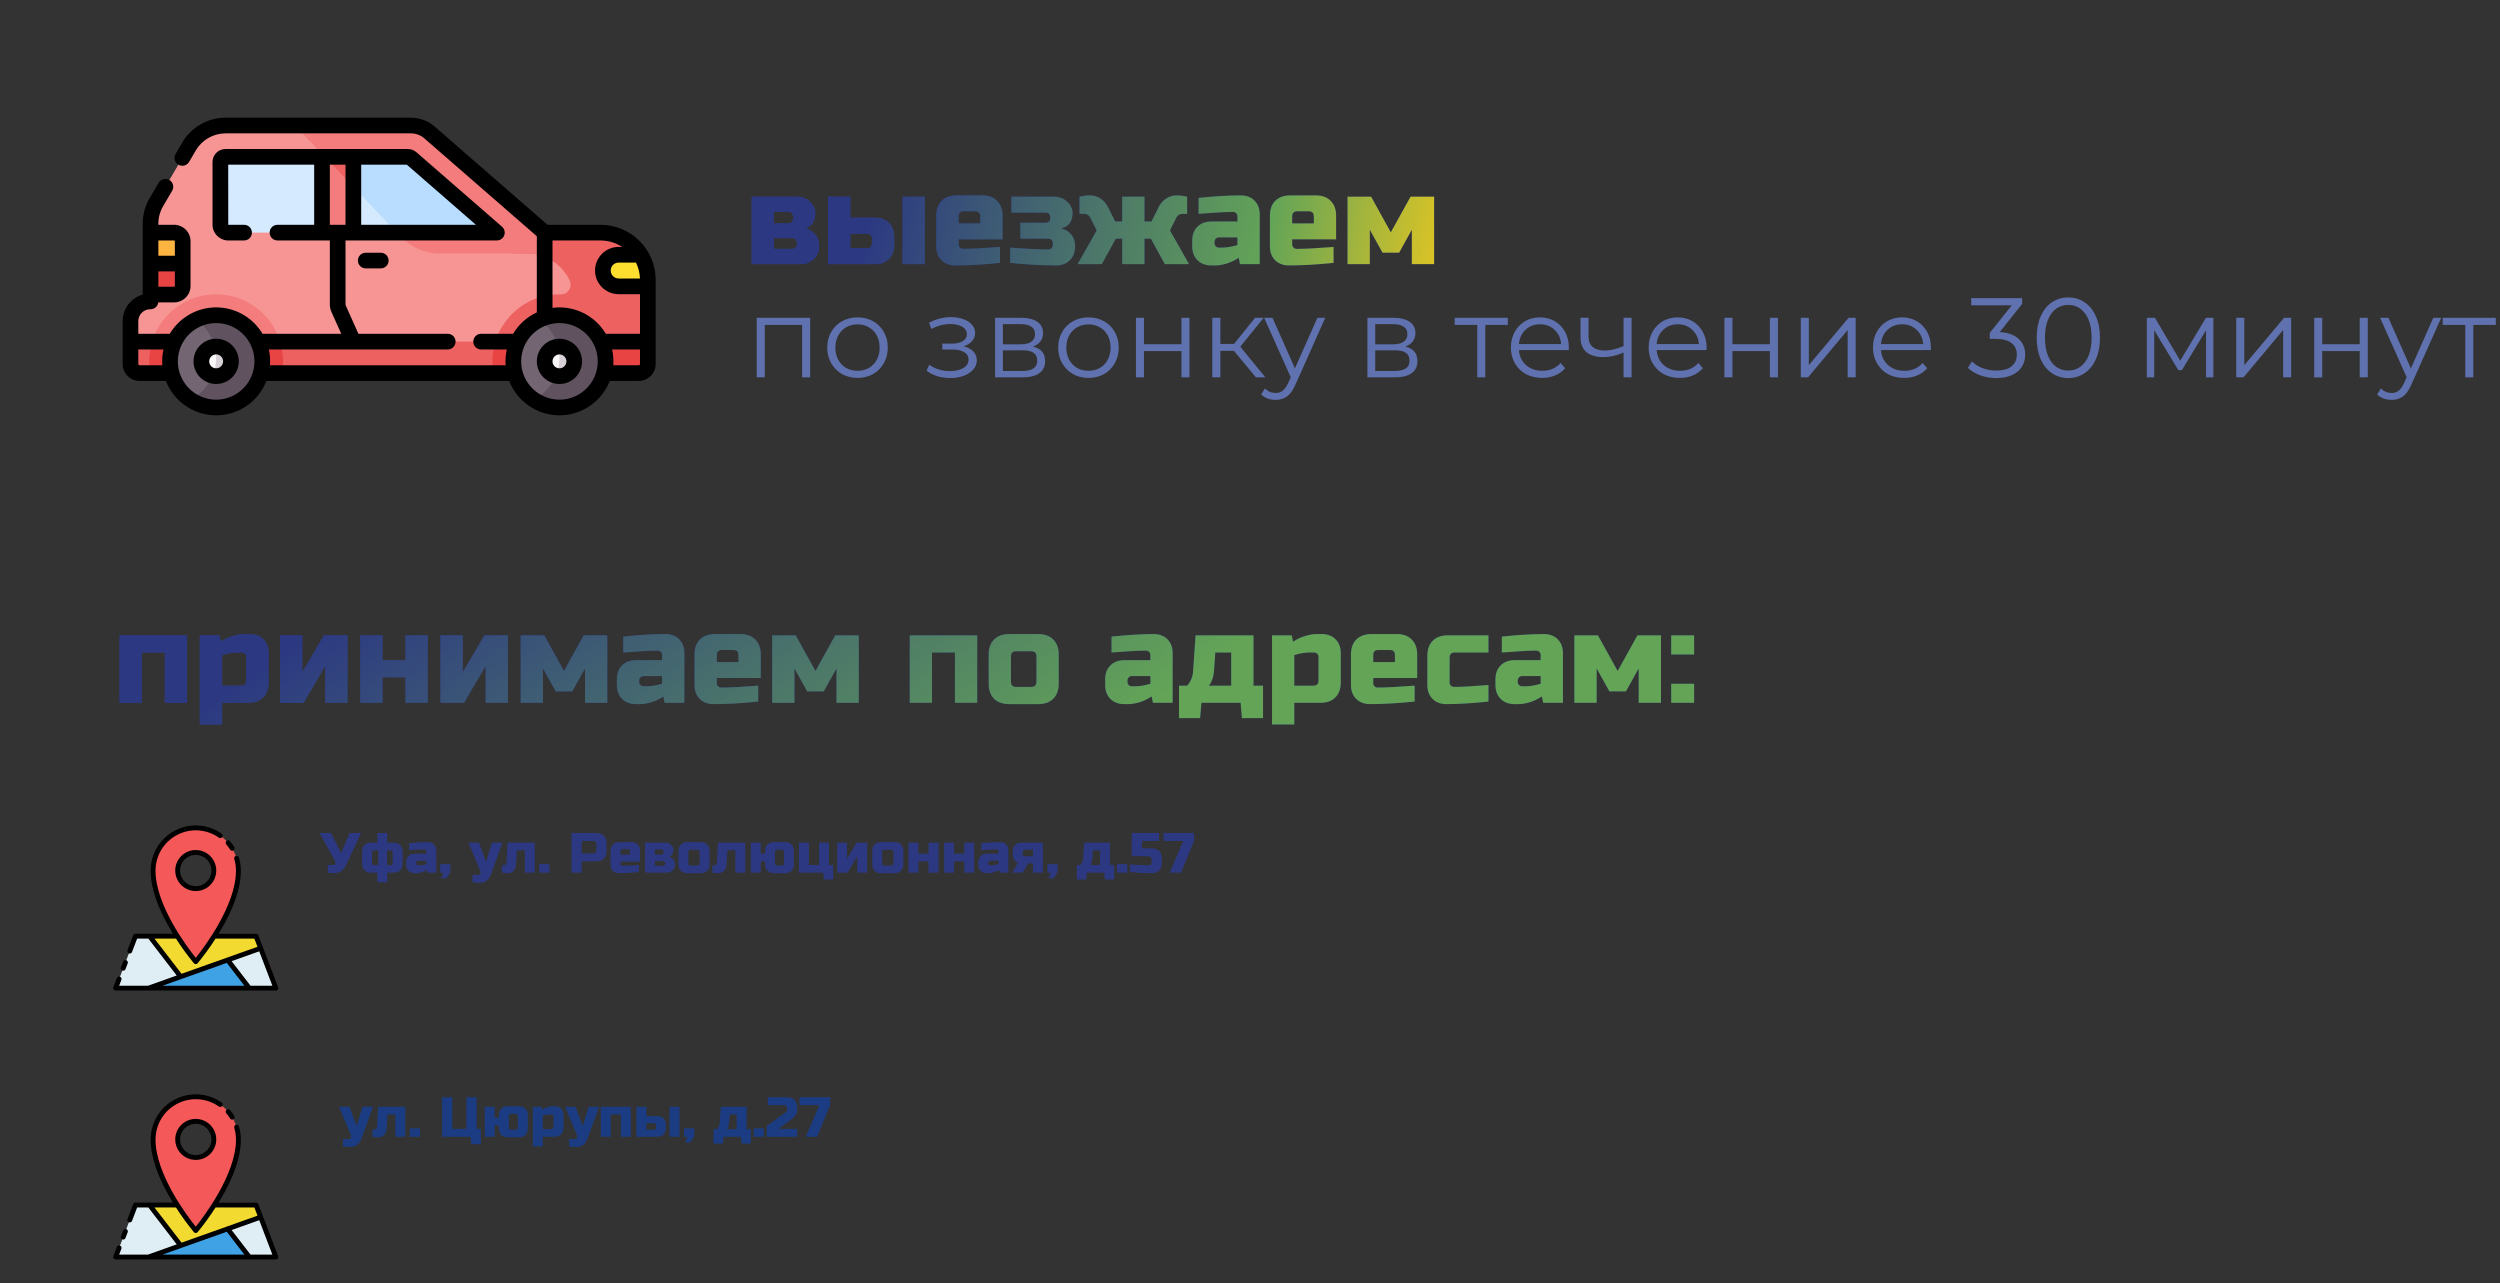 <?xml version="1.0" encoding="UTF-8"?> <svg xmlns="http://www.w3.org/2000/svg" width="530" height="272" viewBox="0 0 530 272" fill="none"><rect x="0" y="0" width="530" height="272" fill="#333333" stroke="none"/> <g clip-path="url(#clip0)"> <path d="M31.835 63.899C31.878 63.899 31.913 63.864 31.913 63.822V62.444L33.596 60.339V52.597L31.913 49.315V47.4C31.913 45.81 32.336 44.248 33.142 42.875L40.094 31.027C41.699 28.291 44.634 26.611 47.807 26.611H87.111C88.562 26.611 89.966 27.136 91.06 28.088L115.468 49.322V79.096H29.59C28.524 79.096 27.661 78.232 27.661 77.167V68.074C27.661 65.768 29.53 63.899 31.835 63.899Z" fill="#F79595"></path> <path d="M115.468 49.322H127.332C130.9 49.322 134.03 51.193 135.801 54.005L134.816 54.992L135.392 59.599L137.337 60.703V77.178C137.337 78.237 136.48 79.096 135.419 79.096H115.468L102.936 74.512V57.354L115.468 49.322Z" fill="#F79595"></path> <path d="M115.468 62.75V79.096L104.478 75.076C105.132 69.007 109.622 64.073 115.468 62.75Z" fill="#F47C7C"></path> <path d="M118.605 62.398C118.706 62.398 118.808 62.399 118.909 62.401C120.434 62.434 121.434 60.839 120.78 59.461C119.175 56.078 115.728 53.738 111.736 53.738H108.578L115.468 49.322H127.332C130.9 49.322 134.031 51.192 135.802 54.004L134.816 54.992L135.392 59.599L137.337 60.703V77.178C137.337 78.237 136.48 79.096 135.419 79.096H121.741V74.512H104.552C105.569 67.668 111.481 62.398 118.605 62.398Z" fill="#EE6161"></path> <path d="M111.736 53.738H93.195C90.105 53.738 87.15 52.47 85.02 50.232L63.727 27.853C63.059 27.271 62.274 26.851 61.435 26.611H87.112C88.562 26.611 89.966 27.136 91.06 28.088L115.468 49.322V54.46C114.315 53.996 113.056 53.738 111.736 53.738Z" fill="#F47C7C"></path> <path d="M27.661 72.423V77.167C27.661 78.232 28.524 79.096 29.59 79.096H115.468H135.42C136.481 79.096 137.338 78.237 137.338 77.178V72.423H27.661Z" fill="#EE6161"></path> <path d="M118.604 72.423H137.337V77.178C137.337 78.237 136.48 79.096 135.419 79.096H118.604V72.423Z" fill="#E94444"></path> <path d="M105.024 72.423H113.103V79.096H104.617C104.473 78.288 104.394 77.457 104.394 76.609C104.394 75.152 104.615 73.747 105.024 72.423Z" fill="#E94444"></path> <path d="M118.605 86.39C113.203 86.39 108.824 82.011 108.824 76.609C108.824 71.207 113.203 66.828 118.605 66.828C124.007 66.828 128.386 71.207 128.386 76.609C128.386 82.011 124.007 86.39 118.605 86.39Z" fill="#736572"></path> <path d="M45.824 62.398C53.659 62.398 60.034 68.773 60.034 76.609C60.034 77.458 59.955 78.288 59.812 79.096H31.835C31.692 78.288 31.613 77.458 31.613 76.609C31.613 68.773 37.988 62.398 45.824 62.398Z" fill="#F47C7C"></path> <path d="M60.034 76.609C60.034 77.458 59.955 78.288 59.812 79.096H31.835C31.692 78.288 31.613 77.458 31.613 76.609C31.613 75.153 31.834 73.747 32.243 72.424H59.404C59.813 73.747 60.034 75.152 60.034 76.609Z" fill="#E94444"></path> <path d="M45.823 86.39C40.421 86.39 36.042 82.011 36.042 76.609C36.042 71.207 40.421 66.828 45.823 66.828C51.225 66.828 55.605 71.207 55.605 76.609C55.605 82.011 51.225 86.39 45.823 86.39Z" fill="#736572"></path> <path d="M118.605 75.901C118.605 72.539 116.906 69.573 114.322 67.812C115.615 67.182 117.069 66.828 118.605 66.828C124.007 66.828 128.386 71.207 128.386 76.609C128.386 82.011 124.007 86.39 118.605 86.39C116.565 86.39 114.67 85.765 113.103 84.697C116.359 83.109 118.605 79.768 118.605 75.901Z" fill="#615260"></path> <path d="M45.823 75.901C45.823 72.539 44.124 69.573 41.54 67.812C42.833 67.182 44.288 66.828 45.823 66.828C51.225 66.828 55.605 71.207 55.605 76.609C55.605 82.011 51.225 86.39 45.823 86.39C43.784 86.39 41.888 85.765 40.321 84.697C43.577 83.109 45.823 79.768 45.823 75.901Z" fill="#615260"></path> <path d="M74.91 33.255H86.458C86.728 33.255 86.989 33.352 87.193 33.529L104.646 48.714C104.885 48.922 104.738 49.315 104.421 49.315H74.91L71.165 47.726V36.939L74.91 33.255Z" fill="#D5EAFF"></path> <path d="M71.788 36.327L74.91 33.256H86.458C86.728 33.256 86.989 33.353 87.193 33.53L104.646 48.715C104.885 48.923 104.738 49.316 104.421 49.316H84.148L71.788 36.327Z" fill="#B8DDFF"></path> <path d="M47.794 33.255H47.807H68.264L70.432 36.049V47.726L68.264 49.316H48.392C47.466 49.316 46.718 48.567 46.718 47.641V34.336C46.718 33.74 47.199 33.255 47.794 33.255Z" fill="#D5EAFF"></path> <path d="M74.911 33.255H68.264V49.315H74.911V33.255Z" fill="#F47C7C"></path> <path d="M74.91 33.255V39.607L68.866 33.255H74.91Z" fill="#EE6161"></path> <path d="M128.791 54.985C128.185 55.592 127.81 56.429 127.81 57.355C127.81 59.204 129.31 60.703 131.161 60.703H137.338V59.33C137.338 57.372 136.775 55.545 135.803 54.004H131.161C130.235 54.004 129.398 54.378 128.791 54.985Z" fill="#FEDF30"></path> <path d="M33.096 53.222H37.375L38.732 55.88V60.621C38.732 61.627 37.915 62.444 36.907 62.444H31.913V55.88L33.096 53.222Z" fill="#E94444"></path> <path d="M118.604 79.746C120.334 79.746 121.742 78.339 121.742 76.609C121.742 74.879 120.334 73.471 118.604 73.471C116.874 73.471 115.467 74.879 115.467 76.609C115.467 78.338 116.875 79.746 118.604 79.746Z" fill="#F9F7F8"></path> <path d="M117.858 79.653C118.339 78.497 118.604 77.231 118.604 75.901C118.604 75.068 118.499 74.259 118.303 73.487C118.402 73.477 118.503 73.472 118.604 73.472C120.334 73.472 121.742 74.879 121.742 76.609C121.742 78.339 120.334 79.746 118.604 79.746C118.347 79.746 118.098 79.711 117.858 79.653Z" fill="#D7D0D6"></path> <path d="M45.824 79.746C47.553 79.746 48.961 78.339 48.961 76.609C48.961 74.879 47.554 73.471 45.824 73.471C44.093 73.471 42.686 74.879 42.686 76.609C42.686 78.338 44.094 79.746 45.824 79.746Z" fill="#F9F7F8"></path> <path d="M45.076 79.656C45.556 78.501 45.824 77.23 45.824 75.901C45.824 75.068 45.721 74.259 45.524 73.487C45.623 73.477 45.722 73.472 45.824 73.472C47.553 73.472 48.961 74.879 48.961 76.609C48.961 78.339 47.554 79.746 45.824 79.746C45.566 79.746 45.316 79.715 45.076 79.656Z" fill="#D7D0D6"></path> <path d="M31.913 49.315V55.88H38.732V51.14C38.732 50.133 37.915 49.315 36.907 49.315H31.913Z" fill="#FDB441"></path> <path d="M118.605 71.811C121.251 71.811 123.403 73.963 123.403 76.609C123.403 79.254 121.251 81.407 118.605 81.407C115.959 81.407 113.807 79.255 113.807 76.609C113.807 73.963 115.959 71.811 118.605 71.811ZM118.605 78.085C119.419 78.085 120.081 77.423 120.081 76.609C120.081 75.794 119.419 75.132 118.605 75.132C117.791 75.132 117.129 75.794 117.129 76.609C117.129 77.423 117.791 78.085 118.605 78.085Z" fill="black"></path> <path d="M45.824 71.811C48.469 71.811 50.622 73.963 50.622 76.609C50.622 79.254 48.47 81.407 45.824 81.407C43.178 81.407 41.026 79.255 41.026 76.609C41.026 73.963 43.178 71.811 45.824 71.811ZM45.824 78.085C46.638 78.085 47.3 77.423 47.3 76.609C47.3 75.794 46.638 75.132 45.824 75.132C45.01 75.132 44.347 75.794 44.347 76.609C44.347 77.423 45.01 78.085 45.824 78.085Z" fill="black"></path> <path d="M30.251 62.456V62.444V47.401C30.251 45.516 30.755 43.66 31.709 42.035L33.635 38.752C34.1 37.961 35.118 37.696 35.908 38.16C36.7 38.625 36.965 39.643 36.5 40.434L34.574 43.716C33.919 44.833 33.573 46.106 33.573 47.401V47.655H36.908C38.83 47.655 40.393 49.219 40.393 51.14V60.62C40.393 62.542 38.83 64.105 36.908 64.105H33.559C33.457 64.925 32.759 65.559 31.912 65.559H31.834C30.449 65.559 29.322 66.686 29.322 68.072V70.763H35.993C37.991 67.415 41.649 65.167 45.824 65.167C49.998 65.167 53.656 67.415 55.655 70.763H72.345L70.27 66.135C70.042 65.626 69.926 65.085 69.926 64.526V50.977H58.824C57.907 50.977 57.163 50.234 57.163 49.316C57.163 48.399 57.907 47.655 58.824 47.655H66.603V34.915H48.379L48.393 47.655H51.745C52.663 47.655 53.407 48.399 53.407 49.316C53.407 50.234 52.663 50.977 51.745 50.977H48.393C46.553 50.977 45.057 49.481 45.057 47.641V34.334C45.057 32.827 46.283 31.597 47.807 31.593H86.458C87.129 31.593 87.777 31.836 88.283 32.276L106.428 48.063C106.951 48.518 107.136 49.249 106.893 49.898C106.651 50.547 106.031 50.977 105.338 50.977H73.248V64.526C73.248 64.613 73.266 64.697 73.302 64.776L75.986 70.763H94.92C95.837 70.763 96.581 71.507 96.581 72.424C96.581 73.341 95.837 74.085 94.92 74.085H56.982C57.166 74.898 57.266 75.742 57.266 76.609C57.266 76.887 57.253 77.162 57.233 77.436H107.196C107.176 77.162 107.163 76.887 107.163 76.609C107.163 75.742 107.263 74.898 107.447 74.085H101.998C101.081 74.085 100.337 73.341 100.337 72.424C100.337 71.507 101.081 70.763 101.998 70.763H108.774C109.952 68.789 111.708 67.199 113.807 66.225V50.08L89.97 29.341C89.178 28.651 88.162 28.271 87.112 28.271H47.807C45.236 28.271 42.83 29.649 41.528 31.867L40.087 34.321C39.623 35.112 38.606 35.377 37.814 34.913C37.023 34.449 36.758 33.431 37.222 32.64L38.663 30.185C40.558 26.955 44.062 24.949 47.807 24.949H87.112C88.964 24.949 90.754 25.618 92.151 26.834L116.089 47.662H127.332C133.766 47.662 139 52.897 139 59.331V77.178C139 79.152 137.394 80.758 135.42 80.758H129.265C127.6 85.021 123.451 88.051 118.605 88.051C113.759 88.051 109.61 85.021 107.945 80.758H56.484C54.819 85.021 50.67 88.051 45.824 88.051C40.978 88.051 36.828 85.021 35.163 80.758H29.59C27.61 80.758 26 79.147 26 77.167V68.072C26 65.403 27.801 63.147 30.251 62.456ZM36.908 50.977H33.573V54.219H37.071V51.14C37.071 51.05 36.998 50.977 36.908 50.977ZM37.071 60.62V57.541H33.573V60.783H36.908C36.998 60.783 37.071 60.71 37.071 60.62ZM73.249 34.915H69.925V47.655H73.249V34.915ZM86.255 34.915H76.571V47.655H100.898L86.255 34.915ZM117.129 50.984V65.265C117.612 65.202 118.105 65.167 118.605 65.167C122.783 65.167 126.444 67.419 128.441 70.772C128.496 70.766 128.552 70.763 128.608 70.763H135.678V62.366H131.161C128.397 62.366 126.149 60.117 126.149 57.354C126.149 54.591 128.397 52.343 131.161 52.343H131.888C130.577 51.485 129.012 50.984 127.332 50.984H117.129V50.984ZM131.161 55.665C130.229 55.665 129.471 56.422 129.471 57.354C129.471 58.285 130.229 59.043 131.161 59.043H135.671C135.629 57.835 135.332 56.691 134.828 55.665H131.161ZM135.42 77.436C135.562 77.436 135.678 77.32 135.678 77.178V74.085H129.763C129.947 74.897 130.047 75.741 130.047 76.609C130.047 76.887 130.034 77.162 130.014 77.436H135.42ZM118.605 84.729C123.082 84.729 126.725 81.086 126.725 76.609C126.725 72.131 123.083 68.488 118.605 68.488C114.127 68.488 110.485 72.131 110.485 76.609C110.485 81.086 114.127 84.729 118.605 84.729ZM45.824 84.729C50.301 84.729 53.944 81.086 53.944 76.609C53.944 72.131 50.301 68.488 45.824 68.488C41.346 68.488 37.703 72.131 37.703 76.609C37.703 81.086 41.346 84.729 45.824 84.729ZM29.591 77.436H34.415C34.395 77.162 34.382 76.887 34.382 76.609C34.382 75.742 34.482 74.897 34.666 74.085H29.322V77.167C29.322 77.315 29.442 77.436 29.591 77.436Z" fill="black"></path> <path d="M77.532 56.898C76.615 56.898 75.871 56.155 75.871 55.237C75.871 54.32 76.615 53.576 77.532 53.576H80.724C81.641 53.576 82.385 54.32 82.385 55.237C82.385 56.155 81.641 56.898 80.724 56.898H77.532Z" fill="black"></path> </g> <path d="M171.752 67.376V80H170.048V68.888H162.128V80H160.424V67.376H171.752ZM181.804 80.12C180.588 80.12 179.492 79.848 178.516 79.304C177.54 78.744 176.772 77.976 176.212 77C175.652 76.024 175.372 74.92 175.372 73.688C175.372 72.456 175.652 71.352 176.212 70.376C176.772 69.4 177.54 68.64 178.516 68.096C179.492 67.552 180.588 67.28 181.804 67.28C183.02 67.28 184.116 67.552 185.092 68.096C186.068 68.64 186.828 69.4 187.372 70.376C187.932 71.352 188.212 72.456 188.212 73.688C188.212 74.92 187.932 76.024 187.372 77C186.828 77.976 186.068 78.744 185.092 79.304C184.116 79.848 183.02 80.12 181.804 80.12ZM181.804 78.608C182.7 78.608 183.5 78.408 184.204 78.008C184.924 77.592 185.484 77.008 185.884 76.256C186.284 75.504 186.484 74.648 186.484 73.688C186.484 72.728 186.284 71.872 185.884 71.12C185.484 70.368 184.924 69.792 184.204 69.392C183.5 68.976 182.7 68.768 181.804 68.768C180.908 68.768 180.1 68.976 179.38 69.392C178.676 69.792 178.116 70.368 177.7 71.12C177.3 71.872 177.1 72.728 177.1 73.688C177.1 74.648 177.3 75.504 177.7 76.256C178.116 77.008 178.676 77.592 179.38 78.008C180.1 78.408 180.908 78.608 181.804 78.608ZM204.279 73.424C205.175 73.632 205.863 73.992 206.343 74.504C206.839 75.016 207.087 75.64 207.087 76.376C207.087 77.112 206.831 77.768 206.319 78.344C205.823 78.92 205.143 79.368 204.279 79.688C203.415 79.992 202.463 80.144 201.423 80.144C200.511 80.144 199.615 80.016 198.735 79.76C197.855 79.488 197.087 79.096 196.431 78.584L197.007 77.312C197.583 77.744 198.255 78.08 199.023 78.32C199.791 78.56 200.567 78.68 201.351 78.68C202.519 78.68 203.471 78.464 204.207 78.032C204.959 77.584 205.335 76.984 205.335 76.232C205.335 75.56 205.031 75.04 204.423 74.672C203.815 74.288 202.983 74.096 201.927 74.096H199.767V72.848H201.831C202.775 72.848 203.535 72.672 204.111 72.32C204.687 71.952 204.975 71.464 204.975 70.856C204.975 70.184 204.647 69.656 203.991 69.272C203.351 68.888 202.511 68.696 201.471 68.696C200.111 68.696 198.767 69.04 197.439 69.728L196.959 68.408C198.463 67.624 200.023 67.232 201.639 67.232C202.599 67.232 203.463 67.376 204.231 67.664C205.015 67.936 205.623 68.328 206.055 68.84C206.503 69.352 206.727 69.944 206.727 70.616C206.727 71.256 206.503 71.824 206.055 72.32C205.623 72.816 205.031 73.184 204.279 73.424ZM218.995 73.472C220.707 73.872 221.563 74.904 221.563 76.568C221.563 77.672 221.155 78.52 220.339 79.112C219.523 79.704 218.307 80 216.691 80H210.955V67.376H216.523C217.963 67.376 219.091 67.656 219.907 68.216C220.723 68.776 221.131 69.576 221.131 70.616C221.131 71.304 220.939 71.896 220.555 72.392C220.187 72.872 219.667 73.232 218.995 73.472ZM212.611 72.992H216.403C217.379 72.992 218.123 72.808 218.635 72.44C219.163 72.072 219.427 71.536 219.427 70.832C219.427 70.128 219.163 69.6 218.635 69.248C218.123 68.896 217.379 68.72 216.403 68.72H212.611V72.992ZM216.619 78.656C217.707 78.656 218.523 78.48 219.067 78.128C219.611 77.776 219.883 77.224 219.883 76.472C219.883 75.72 219.635 75.168 219.139 74.816C218.643 74.448 217.859 74.264 216.787 74.264H212.611V78.656H216.619ZM230.765 80.12C229.549 80.12 228.453 79.848 227.477 79.304C226.501 78.744 225.733 77.976 225.173 77C224.613 76.024 224.333 74.92 224.333 73.688C224.333 72.456 224.613 71.352 225.173 70.376C225.733 69.4 226.501 68.64 227.477 68.096C228.453 67.552 229.549 67.28 230.765 67.28C231.981 67.28 233.077 67.552 234.053 68.096C235.029 68.64 235.789 69.4 236.333 70.376C236.893 71.352 237.173 72.456 237.173 73.688C237.173 74.92 236.893 76.024 236.333 77C235.789 77.976 235.029 78.744 234.053 79.304C233.077 79.848 231.981 80.12 230.765 80.12ZM230.765 78.608C231.661 78.608 232.461 78.408 233.165 78.008C233.885 77.592 234.445 77.008 234.845 76.256C235.245 75.504 235.445 74.648 235.445 73.688C235.445 72.728 235.245 71.872 234.845 71.12C234.445 70.368 233.885 69.792 233.165 69.392C232.461 68.976 231.661 68.768 230.765 68.768C229.869 68.768 229.061 68.976 228.341 69.392C227.637 69.792 227.077 70.368 226.661 71.12C226.261 71.872 226.061 72.728 226.061 73.688C226.061 74.648 226.261 75.504 226.661 76.256C227.077 77.008 227.637 77.592 228.341 78.008C229.061 78.408 229.869 78.608 230.765 78.608ZM240.815 67.376H242.519V72.968H250.463V67.376H252.167V80H250.463V74.432H242.519V80H240.815V67.376ZM261.594 74.384H258.714V80H257.01V67.376H258.714V72.92H261.618L266.058 67.376H267.906L262.938 73.496L268.266 80H266.25L261.594 74.384ZM280.957 67.376L274.645 81.512C274.133 82.696 273.541 83.536 272.869 84.032C272.197 84.528 271.389 84.776 270.445 84.776C269.837 84.776 269.269 84.68 268.741 84.488C268.213 84.296 267.757 84.008 267.373 83.624L268.165 82.352C268.805 82.992 269.573 83.312 270.469 83.312C271.045 83.312 271.533 83.152 271.933 82.832C272.349 82.512 272.733 81.968 273.085 81.2L273.637 79.976L267.997 67.376H269.773L274.525 78.104L279.277 67.376H280.957ZM297.933 73.472C299.645 73.872 300.501 74.904 300.501 76.568C300.501 77.672 300.093 78.52 299.277 79.112C298.461 79.704 297.245 80 295.629 80H289.893V67.376H295.461C296.901 67.376 298.029 67.656 298.845 68.216C299.661 68.776 300.069 69.576 300.069 70.616C300.069 71.304 299.877 71.896 299.493 72.392C299.125 72.872 298.605 73.232 297.933 73.472ZM291.549 72.992H295.341C296.317 72.992 297.061 72.808 297.573 72.44C298.101 72.072 298.365 71.536 298.365 70.832C298.365 70.128 298.101 69.6 297.573 69.248C297.061 68.896 296.317 68.72 295.341 68.72H291.549V72.992ZM295.557 78.656C296.645 78.656 297.461 78.48 298.005 78.128C298.549 77.776 298.821 77.224 298.821 76.472C298.821 75.72 298.573 75.168 298.077 74.816C297.581 74.448 296.797 74.264 295.725 74.264H291.549V78.656H295.557ZM319.656 68.888H314.88V80H313.176V68.888H308.4V67.376H319.656V68.888ZM332.573 74.216H322.013C322.109 75.528 322.613 76.592 323.525 77.408C324.437 78.208 325.589 78.608 326.981 78.608C327.765 78.608 328.485 78.472 329.141 78.2C329.797 77.912 330.365 77.496 330.845 76.952L331.805 78.056C331.245 78.728 330.541 79.24 329.693 79.592C328.861 79.944 327.941 80.12 326.933 80.12C325.637 80.12 324.485 79.848 323.477 79.304C322.485 78.744 321.709 77.976 321.149 77C320.589 76.024 320.309 74.92 320.309 73.688C320.309 72.456 320.573 71.352 321.101 70.376C321.645 69.4 322.381 68.64 323.309 68.096C324.253 67.552 325.309 67.28 326.477 67.28C327.645 67.28 328.693 67.552 329.621 68.096C330.549 68.64 331.277 69.4 331.805 70.376C332.333 71.336 332.597 72.44 332.597 73.688L332.573 74.216ZM326.477 68.744C325.261 68.744 324.237 69.136 323.405 69.92C322.589 70.688 322.125 71.696 322.013 72.944H330.965C330.853 71.696 330.381 70.688 329.549 69.92C328.733 69.136 327.709 68.744 326.477 68.744ZM345.897 67.376V80H344.193V74.744C342.737 75.384 341.305 75.704 339.897 75.704C338.377 75.704 337.193 75.36 336.345 74.672C335.497 73.968 335.073 72.92 335.073 71.528V67.376H336.777V71.432C336.777 72.376 337.081 73.096 337.689 73.592C338.297 74.072 339.137 74.312 340.209 74.312C341.393 74.312 342.721 74 344.193 73.376V67.376H345.897ZM361.777 74.216H351.217C351.313 75.528 351.817 76.592 352.729 77.408C353.641 78.208 354.793 78.608 356.185 78.608C356.969 78.608 357.689 78.472 358.345 78.2C359.001 77.912 359.569 77.496 360.049 76.952L361.009 78.056C360.449 78.728 359.745 79.24 358.897 79.592C358.065 79.944 357.145 80.12 356.137 80.12C354.841 80.12 353.689 79.848 352.681 79.304C351.689 78.744 350.913 77.976 350.353 77C349.793 76.024 349.513 74.92 349.513 73.688C349.513 72.456 349.777 71.352 350.305 70.376C350.849 69.4 351.585 68.64 352.513 68.096C353.457 67.552 354.513 67.28 355.681 67.28C356.849 67.28 357.897 67.552 358.825 68.096C359.753 68.64 360.481 69.4 361.009 70.376C361.537 71.336 361.801 72.44 361.801 73.688L361.777 74.216ZM355.681 68.744C354.465 68.744 353.441 69.136 352.609 69.92C351.793 70.688 351.329 71.696 351.217 72.944H360.169C360.057 71.696 359.585 70.688 358.753 69.92C357.937 69.136 356.913 68.744 355.681 68.744ZM365.572 67.376H367.276V72.968H375.22V67.376H376.924V80H375.22V74.432H367.276V80H365.572V67.376ZM381.768 67.376H383.472V77.408L391.896 67.376H393.408V80H391.704V69.968L383.304 80H381.768V67.376ZM409.331 74.216H398.771C398.867 75.528 399.371 76.592 400.283 77.408C401.195 78.208 402.347 78.608 403.739 78.608C404.523 78.608 405.243 78.472 405.899 78.2C406.555 77.912 407.123 77.496 407.603 76.952L408.563 78.056C408.003 78.728 407.299 79.24 406.451 79.592C405.619 79.944 404.699 80.12 403.691 80.12C402.395 80.12 401.243 79.848 400.235 79.304C399.243 78.744 398.467 77.976 397.907 77C397.347 76.024 397.067 74.92 397.067 73.688C397.067 72.456 397.331 71.352 397.859 70.376C398.403 69.4 399.139 68.64 400.067 68.096C401.011 67.552 402.067 67.28 403.235 67.28C404.403 67.28 405.451 67.552 406.379 68.096C407.307 68.64 408.035 69.4 408.563 70.376C409.091 71.336 409.355 72.44 409.355 73.688L409.331 74.216ZM403.235 68.744C402.019 68.744 400.995 69.136 400.163 69.92C399.347 70.688 398.883 71.696 398.771 72.944H407.723C407.611 71.696 407.139 70.688 406.307 69.92C405.491 69.136 404.467 68.744 403.235 68.744ZM423.944 70.4C425.704 70.496 427.04 70.976 427.952 71.84C428.88 72.688 429.344 73.8 429.344 75.176C429.344 76.136 429.112 76.992 428.648 77.744C428.184 78.48 427.496 79.064 426.584 79.496C425.672 79.928 424.56 80.144 423.248 80.144C422.032 80.144 420.88 79.952 419.792 79.568C418.72 79.168 417.856 78.64 417.2 77.984L418.04 76.616C418.6 77.192 419.344 77.664 420.272 78.032C421.2 78.384 422.192 78.56 423.248 78.56C424.624 78.56 425.688 78.264 426.44 77.672C427.192 77.064 427.568 76.232 427.568 75.176C427.568 74.136 427.192 73.32 426.44 72.728C425.688 72.136 424.552 71.84 423.032 71.84H421.832V70.568L426.488 64.736H417.896V63.2H428.696V64.424L423.944 70.4ZM438.475 80.144C437.179 80.144 436.019 79.8 434.995 79.112C433.987 78.424 433.195 77.44 432.619 76.16C432.059 74.864 431.779 73.344 431.779 71.6C431.779 69.856 432.059 68.344 432.619 67.064C433.195 65.768 433.987 64.776 434.995 64.088C436.019 63.4 437.179 63.056 438.475 63.056C439.771 63.056 440.923 63.4 441.931 64.088C442.955 64.776 443.755 65.768 444.331 67.064C444.907 68.344 445.195 69.856 445.195 71.6C445.195 73.344 444.907 74.864 444.331 76.16C443.755 77.44 442.955 78.424 441.931 79.112C440.923 79.8 439.771 80.144 438.475 80.144ZM438.475 78.56C439.451 78.56 440.307 78.288 441.043 77.744C441.795 77.2 442.379 76.408 442.795 75.368C443.211 74.328 443.419 73.072 443.419 71.6C443.419 70.128 443.211 68.872 442.795 67.832C442.379 66.792 441.795 66 441.043 65.456C440.307 64.912 439.451 64.64 438.475 64.64C437.499 64.64 436.635 64.912 435.883 65.456C435.147 66 434.571 66.792 434.155 67.832C433.739 68.872 433.531 70.128 433.531 71.6C433.531 73.072 433.739 74.328 434.155 75.368C434.571 76.408 435.147 77.2 435.883 77.744C436.635 78.288 437.499 78.56 438.475 78.56ZM469.239 67.376V80H467.679V70.016L462.567 78.464H461.799L456.687 69.992V80H455.127V67.376H456.855L462.207 76.472L467.655 67.376H469.239ZM474.088 67.376H475.792V77.408L484.216 67.376H485.728V80H484.024V69.968L475.624 80H474.088V67.376ZM490.612 67.376H492.316V72.968H500.26V67.376H501.964V80H500.26V74.432H492.316V80H490.612V67.376ZM517.535 67.376L511.223 81.512C510.711 82.696 510.119 83.536 509.447 84.032C508.775 84.528 507.967 84.776 507.023 84.776C506.415 84.776 505.847 84.68 505.319 84.488C504.791 84.296 504.335 84.008 503.951 83.624L504.743 82.352C505.383 82.992 506.151 83.312 507.047 83.312C507.623 83.312 508.111 83.152 508.511 82.832C508.927 82.512 509.311 81.968 509.663 81.2L510.215 79.976L504.575 67.376H506.351L511.103 78.104L515.855 67.376H517.535ZM529.117 68.888H524.341V80H522.637V68.888H517.861V67.376H529.117V68.888Z" fill="#5F71AE"></path> <path d="M169.61 56H159.35V41.69H168.8C170.006 41.69 170.978 42.05 171.716 42.77C172.472 43.472 172.85 44.264 172.85 45.146C172.85 46.028 172.661 46.748 172.283 47.306C171.905 47.864 171.374 48.242 170.69 48.44C171.5 48.584 172.193 48.98 172.769 49.628C173.363 50.276 173.66 51.14 173.66 52.22C173.66 53.3 173.282 54.2 172.526 54.92C171.788 55.64 170.816 56 169.61 56ZM168.935 51.41C168.935 51.14 168.845 50.915 168.665 50.735C168.485 50.555 168.26 50.465 167.99 50.465H164.075V52.76H167.99C168.26 52.76 168.485 52.67 168.665 52.49C168.845 52.31 168.935 52.085 168.935 51.815V51.41ZM168.125 45.875C168.125 45.605 168.035 45.38 167.855 45.2C167.675 45.02 167.45 44.93 167.18 44.93H164.075V47.36H167.18C167.45 47.36 167.675 47.27 167.855 47.09C168.035 46.91 168.125 46.685 168.125 46.415V45.875ZM175.539 56V41.69H180.264V46.145H185.529C186.753 46.145 187.734 46.514 188.472 47.252C189.21 47.99 189.579 48.971 189.579 50.195V51.95C189.579 53.174 189.21 54.155 188.472 54.893C187.734 55.631 186.753 56 185.529 56H175.539ZM183.909 52.625C184.179 52.625 184.404 52.535 184.584 52.355C184.764 52.175 184.854 51.95 184.854 51.68V50.492C184.854 50.222 184.764 49.997 184.584 49.817C184.404 49.637 184.179 49.547 183.909 49.547H180.264V52.625H183.909ZM196.059 56H191.334V41.69H196.059V56ZM204.304 44.795C203.584 44.795 203.224 45.155 203.224 45.875V47.36H207.814V45.875C207.814 45.155 207.454 44.795 206.734 44.795H204.304ZM211.999 55.73C208.525 56.09 205.375 56.27 202.549 56.27C201.325 56.27 200.344 55.901 199.606 55.163C198.868 54.425 198.499 53.444 198.499 52.22V45.74C198.499 44.39 198.877 43.337 199.633 42.581C200.407 41.807 201.469 41.42 202.819 41.42H208.219C209.569 41.42 210.622 41.807 211.378 42.581C212.152 43.337 212.539 44.39 212.539 45.74V50.735H203.224V51.815C203.224 52.085 203.314 52.31 203.494 52.49C203.674 52.67 203.899 52.76 204.169 52.76C205.951 52.76 208.561 52.625 211.999 52.355V55.73ZM214.148 52.49C217.586 52.76 220.286 52.895 222.248 52.895C222.518 52.895 222.743 52.805 222.923 52.625C223.103 52.445 223.193 52.22 223.193 51.95V51.545C223.193 51.275 223.103 51.05 222.923 50.87C222.743 50.69 222.518 50.6 222.248 50.6H216.308V47.225H221.708C221.978 47.225 222.203 47.135 222.383 46.955C222.563 46.775 222.653 46.55 222.653 46.28V46.01C222.653 45.74 222.563 45.515 222.383 45.335C222.203 45.155 221.978 45.065 221.708 45.065H214.418V41.69H223.328C224.534 41.69 225.506 42.05 226.244 42.77C227 43.472 227.378 44.264 227.378 45.146C227.378 46.946 226.568 48.044 224.948 48.44C225.758 48.584 226.451 48.98 227.027 49.628C227.621 50.276 227.918 51.176 227.918 52.328C227.918 53.48 227.549 54.425 226.811 55.163C226.073 55.901 225.092 56.27 223.868 56.27C220.862 56.27 217.622 56.09 214.148 55.73V52.49ZM233.583 56H228.453L232.503 48.845L231.153 46.145C230.865 45.605 230.415 45.335 229.803 45.335H228.858V41.69L229.533 41.555C230.019 41.465 230.514 41.42 231.018 41.42C231.522 41.42 231.972 41.492 232.368 41.636C232.782 41.78 233.151 41.969 233.475 42.203C234.105 42.653 234.591 43.247 234.933 43.985L236.418 46.955H237.903V41.69H242.628V46.955H244.113L245.598 43.985C246.138 42.833 246.993 42.05 248.163 41.636C248.559 41.492 248.955 41.42 249.351 41.42C249.963 41.42 250.512 41.465 250.998 41.555L251.673 41.69V45.335H250.728C250.116 45.335 249.666 45.605 249.378 46.145L248.028 48.845L252.078 56H246.948L243.978 50.6H242.628V56H237.903V50.6H236.553L233.583 56ZM259.098 52.49C260.052 52.49 261.132 52.31 262.338 51.95V50.33H258.423C258.153 50.33 257.928 50.42 257.748 50.6C257.568 50.78 257.478 51.005 257.478 51.275V51.545C257.478 51.815 257.568 52.04 257.748 52.22C257.928 52.4 258.153 52.49 258.423 52.49H259.098ZM254.103 41.96C257.397 41.6 260.367 41.42 263.013 41.42C264.237 41.42 265.218 41.789 265.956 42.527C266.694 43.265 267.063 44.246 267.063 45.47V56H262.878L262.608 54.65C261.762 55.208 260.889 55.622 259.989 55.892C259.107 56.144 258.36 56.27 257.748 56.27H256.803C255.579 56.27 254.598 55.901 253.86 55.163C253.122 54.425 252.753 53.444 252.753 52.22V51.005C252.753 49.781 253.122 48.8 253.86 48.062C254.598 47.324 255.579 46.955 256.803 46.955H262.338V45.875C262.338 45.605 262.248 45.38 262.068 45.2C261.888 45.02 261.663 44.93 261.393 44.93C260.223 44.93 258.927 44.984 257.505 45.092C256.101 45.2 254.967 45.281 254.103 45.335V41.96ZM275.021 44.795C274.301 44.795 273.941 45.155 273.941 45.875V47.36H278.531V45.875C278.531 45.155 278.171 44.795 277.451 44.795H275.021ZM282.716 55.73C279.242 56.09 276.092 56.27 273.266 56.27C272.042 56.27 271.061 55.901 270.323 55.163C269.585 54.425 269.216 53.444 269.216 52.22V45.74C269.216 44.39 269.594 43.337 270.35 42.581C271.124 41.807 272.186 41.42 273.536 41.42H278.936C280.286 41.42 281.339 41.807 282.095 42.581C282.869 43.337 283.256 44.39 283.256 45.74V50.735H273.941V51.815C273.941 52.085 274.031 52.31 274.211 52.49C274.391 52.67 274.616 52.76 274.886 52.76C276.668 52.76 279.278 52.625 282.716 52.355V55.73ZM296.61 53.57H293.1L290.4 48.71V56H285.675V41.69H290.67L294.855 49.25L299.04 41.69H304.035V56H299.31V48.71L296.61 53.57Z" fill="#2C3982"></path> <path d="M169.61 56H159.35V41.69H168.8C170.006 41.69 170.978 42.05 171.716 42.77C172.472 43.472 172.85 44.264 172.85 45.146C172.85 46.028 172.661 46.748 172.283 47.306C171.905 47.864 171.374 48.242 170.69 48.44C171.5 48.584 172.193 48.98 172.769 49.628C173.363 50.276 173.66 51.14 173.66 52.22C173.66 53.3 173.282 54.2 172.526 54.92C171.788 55.64 170.816 56 169.61 56ZM168.935 51.41C168.935 51.14 168.845 50.915 168.665 50.735C168.485 50.555 168.26 50.465 167.99 50.465H164.075V52.76H167.99C168.26 52.76 168.485 52.67 168.665 52.49C168.845 52.31 168.935 52.085 168.935 51.815V51.41ZM168.125 45.875C168.125 45.605 168.035 45.38 167.855 45.2C167.675 45.02 167.45 44.93 167.18 44.93H164.075V47.36H167.18C167.45 47.36 167.675 47.27 167.855 47.09C168.035 46.91 168.125 46.685 168.125 46.415V45.875ZM175.539 56V41.69H180.264V46.145H185.529C186.753 46.145 187.734 46.514 188.472 47.252C189.21 47.99 189.579 48.971 189.579 50.195V51.95C189.579 53.174 189.21 54.155 188.472 54.893C187.734 55.631 186.753 56 185.529 56H175.539ZM183.909 52.625C184.179 52.625 184.404 52.535 184.584 52.355C184.764 52.175 184.854 51.95 184.854 51.68V50.492C184.854 50.222 184.764 49.997 184.584 49.817C184.404 49.637 184.179 49.547 183.909 49.547H180.264V52.625H183.909ZM196.059 56H191.334V41.69H196.059V56ZM204.304 44.795C203.584 44.795 203.224 45.155 203.224 45.875V47.36H207.814V45.875C207.814 45.155 207.454 44.795 206.734 44.795H204.304ZM211.999 55.73C208.525 56.09 205.375 56.27 202.549 56.27C201.325 56.27 200.344 55.901 199.606 55.163C198.868 54.425 198.499 53.444 198.499 52.22V45.74C198.499 44.39 198.877 43.337 199.633 42.581C200.407 41.807 201.469 41.42 202.819 41.42H208.219C209.569 41.42 210.622 41.807 211.378 42.581C212.152 43.337 212.539 44.39 212.539 45.74V50.735H203.224V51.815C203.224 52.085 203.314 52.31 203.494 52.49C203.674 52.67 203.899 52.76 204.169 52.76C205.951 52.76 208.561 52.625 211.999 52.355V55.73ZM214.148 52.49C217.586 52.76 220.286 52.895 222.248 52.895C222.518 52.895 222.743 52.805 222.923 52.625C223.103 52.445 223.193 52.22 223.193 51.95V51.545C223.193 51.275 223.103 51.05 222.923 50.87C222.743 50.69 222.518 50.6 222.248 50.6H216.308V47.225H221.708C221.978 47.225 222.203 47.135 222.383 46.955C222.563 46.775 222.653 46.55 222.653 46.28V46.01C222.653 45.74 222.563 45.515 222.383 45.335C222.203 45.155 221.978 45.065 221.708 45.065H214.418V41.69H223.328C224.534 41.69 225.506 42.05 226.244 42.77C227 43.472 227.378 44.264 227.378 45.146C227.378 46.946 226.568 48.044 224.948 48.44C225.758 48.584 226.451 48.98 227.027 49.628C227.621 50.276 227.918 51.176 227.918 52.328C227.918 53.48 227.549 54.425 226.811 55.163C226.073 55.901 225.092 56.27 223.868 56.27C220.862 56.27 217.622 56.09 214.148 55.73V52.49ZM233.583 56H228.453L232.503 48.845L231.153 46.145C230.865 45.605 230.415 45.335 229.803 45.335H228.858V41.69L229.533 41.555C230.019 41.465 230.514 41.42 231.018 41.42C231.522 41.42 231.972 41.492 232.368 41.636C232.782 41.78 233.151 41.969 233.475 42.203C234.105 42.653 234.591 43.247 234.933 43.985L236.418 46.955H237.903V41.69H242.628V46.955H244.113L245.598 43.985C246.138 42.833 246.993 42.05 248.163 41.636C248.559 41.492 248.955 41.42 249.351 41.42C249.963 41.42 250.512 41.465 250.998 41.555L251.673 41.69V45.335H250.728C250.116 45.335 249.666 45.605 249.378 46.145L248.028 48.845L252.078 56H246.948L243.978 50.6H242.628V56H237.903V50.6H236.553L233.583 56ZM259.098 52.49C260.052 52.49 261.132 52.31 262.338 51.95V50.33H258.423C258.153 50.33 257.928 50.42 257.748 50.6C257.568 50.78 257.478 51.005 257.478 51.275V51.545C257.478 51.815 257.568 52.04 257.748 52.22C257.928 52.4 258.153 52.49 258.423 52.49H259.098ZM254.103 41.96C257.397 41.6 260.367 41.42 263.013 41.42C264.237 41.42 265.218 41.789 265.956 42.527C266.694 43.265 267.063 44.246 267.063 45.47V56H262.878L262.608 54.65C261.762 55.208 260.889 55.622 259.989 55.892C259.107 56.144 258.36 56.27 257.748 56.27H256.803C255.579 56.27 254.598 55.901 253.86 55.163C253.122 54.425 252.753 53.444 252.753 52.22V51.005C252.753 49.781 253.122 48.8 253.86 48.062C254.598 47.324 255.579 46.955 256.803 46.955H262.338V45.875C262.338 45.605 262.248 45.38 262.068 45.2C261.888 45.02 261.663 44.93 261.393 44.93C260.223 44.93 258.927 44.984 257.505 45.092C256.101 45.2 254.967 45.281 254.103 45.335V41.96ZM275.021 44.795C274.301 44.795 273.941 45.155 273.941 45.875V47.36H278.531V45.875C278.531 45.155 278.171 44.795 277.451 44.795H275.021ZM282.716 55.73C279.242 56.09 276.092 56.27 273.266 56.27C272.042 56.27 271.061 55.901 270.323 55.163C269.585 54.425 269.216 53.444 269.216 52.22V45.74C269.216 44.39 269.594 43.337 270.35 42.581C271.124 41.807 272.186 41.42 273.536 41.42H278.936C280.286 41.42 281.339 41.807 282.095 42.581C282.869 43.337 283.256 44.39 283.256 45.74V50.735H273.941V51.815C273.941 52.085 274.031 52.31 274.211 52.49C274.391 52.67 274.616 52.76 274.886 52.76C276.668 52.76 279.278 52.625 282.716 52.355V55.73ZM296.61 53.57H293.1L290.4 48.71V56H285.675V41.69H290.67L294.855 49.25L299.04 41.69H304.035V56H299.31V48.71L296.61 53.57Z" fill="url(#paint0_linear)"></path> <path d="M74.28 243.16C73.856 243.16 73.336 243.12 72.72 243.04V241.48H73.8C74.104 241.48 74.3 241.396 74.388 241.228C74.484 241.06 74.468 240.824 74.34 240.52L71.88 234.64H74.1L75.6 238.72L76.86 234.64H79.08L76.68 241.24C76.448 241.872 76.148 242.348 75.78 242.668C75.412 242.996 74.912 243.16 74.28 243.16ZM80.164 241.12C79.82 241.12 79.42 241.08 78.964 241V239.44H79.444C79.748 239.44 79.908 239.28 79.924 238.96L80.164 234.64H85.924V241H83.824V236.26H82.144L81.964 239.32C81.932 239.864 81.752 240.3 81.424 240.628C81.096 240.956 80.676 241.12 80.164 241.12ZM86.879 239.2H89.04V241H86.879V239.2ZM93.72 241V232.6H95.88V239.32H98.88V232.6H101.04V239.32H101.94V242.56H99.9L99.78 241H93.72ZM105.776 236.98V236.44C105.776 235.84 105.944 235.372 106.28 235.036C106.624 234.692 107.096 234.52 107.696 234.52H109.976C110.576 234.52 111.044 234.692 111.38 235.036C111.724 235.372 111.896 235.84 111.896 236.44V239.2C111.896 239.8 111.724 240.272 111.38 240.616C111.044 240.952 110.576 241.12 109.976 241.12H107.696C107.096 241.12 106.624 240.952 106.28 240.616C105.944 240.272 105.776 239.8 105.776 239.2V238.6H104.876V241H102.776V234.64H104.876V236.98H105.776ZM109.796 236.62C109.796 236.3 109.636 236.14 109.316 236.14H108.356C108.036 236.14 107.876 236.3 107.876 236.62V239.02C107.876 239.34 108.036 239.5 108.356 239.5H109.316C109.636 239.5 109.796 239.34 109.796 239.02V236.62ZM116.511 236.26C116.087 236.26 115.607 236.34 115.071 236.5V239.38H116.871C117.191 239.38 117.351 239.22 117.351 238.9V236.68C117.351 236.56 117.311 236.46 117.231 236.38C117.151 236.3 117.051 236.26 116.931 236.26H116.511ZM115.071 241V243.04H112.971V234.64H114.831L114.951 235.24C115.327 234.992 115.711 234.812 116.103 234.7C116.503 234.58 116.839 234.52 117.111 234.52H117.651C118.195 234.52 118.631 234.684 118.959 235.012C119.287 235.34 119.451 235.776 119.451 236.32V239.08C119.451 239.68 119.279 240.152 118.935 240.496C118.599 240.832 118.131 241 117.531 241H115.071ZM122.21 243.16C121.786 243.16 121.266 243.12 120.65 243.04V241.48H121.73C122.034 241.48 122.23 241.396 122.318 241.228C122.414 241.06 122.398 240.824 122.27 240.52L119.81 234.64H122.03L123.53 238.72L124.79 234.64H127.01L124.61 241.24C124.378 241.872 124.078 242.348 123.71 242.668C123.342 242.996 122.842 243.16 122.21 243.16ZM133.733 234.64V241H131.633V236.26H129.473V241H127.373V234.64H133.733ZM134.932 241V234.64H137.032V236.62H139.372C139.916 236.62 140.352 236.784 140.68 237.112C141.008 237.44 141.172 237.876 141.172 238.42V239.2C141.172 239.744 141.008 240.18 140.68 240.508C140.352 240.836 139.916 241 139.372 241H134.932ZM138.652 239.5C138.772 239.5 138.872 239.46 138.952 239.38C139.032 239.3 139.072 239.2 139.072 239.08V238.552C139.072 238.432 139.032 238.332 138.952 238.252C138.872 238.172 138.772 238.132 138.652 238.132H137.032V239.5H138.652ZM144.052 241H141.952V234.64H144.052V241ZM145.016 239.2H147.176V240.88L146.336 242.2H145.256L145.736 241H145.016V239.2ZM154.557 238C154.517 238.56 154.357 239.02 154.077 239.38H156.177V236.26H154.677L154.557 238ZM158.277 234.64V239.38H159.177V242.44H157.185L157.065 241H153.369L153.249 242.44H151.257V239.38H152.037C152.357 239.004 152.537 238.584 152.577 238.12L152.817 234.64H158.277ZM159.782 239.2H161.942V241H159.782V239.2ZM169.025 235.24C169.025 235.92 168.737 236.508 168.161 237.004C167.985 237.156 167.793 237.308 167.585 237.46L165.005 239.32H169.025V241H162.545V238.72L166.865 235.6V235C166.865 234.52 166.625 234.28 166.145 234.28H162.785V232.6H166.625C167.465 232.6 168.073 232.792 168.449 233.176C168.833 233.552 169.025 234.16 169.025 235V235.24ZM169.503 232.6H175.983V234.28L173.223 241H170.823L173.703 234.28H169.503V232.6Z" fill="#1B3C82"></path> <path d="M54.285 255.473H45.407C44.218 257.355 42.913 259.161 41.5 260.881C40.087 259.161 38.782 257.355 37.593 255.473H28.715L24.515 266.485H58.485L54.285 255.473Z" fill="#DFEEF4"></path> <path d="M41.5 232.516C39.102 232.516 36.802 233.468 35.107 235.164C33.411 236.859 32.459 239.159 32.459 241.557C32.406 250.183 41.5 260.881 41.5 260.881C41.5 260.881 50.593 250.183 50.541 241.557C50.54 239.159 49.588 236.859 47.892 235.164C46.197 233.468 43.897 232.516 41.5 232.516ZM41.5 245.393C40.741 245.393 39.999 245.168 39.368 244.746C38.738 244.325 38.246 243.726 37.956 243.025C37.665 242.324 37.589 241.552 37.737 240.808C37.885 240.064 38.251 239.381 38.787 238.844C39.324 238.308 40.007 237.942 40.751 237.794C41.495 237.646 42.267 237.722 42.968 238.013C43.669 238.303 44.268 238.795 44.689 239.425C45.111 240.056 45.336 240.798 45.336 241.557C45.336 242.06 45.237 242.559 45.044 243.025C44.851 243.49 44.569 243.913 44.212 244.27C43.856 244.626 43.433 244.908 42.968 245.101C42.502 245.294 42.003 245.393 41.5 245.393Z" fill="#F45858"></path> <path d="M55.261 258.026L38.309 264.055L31.703 255.473H37.594C38.783 257.355 40.088 259.161 41.501 260.881C42.913 259.161 44.218 257.355 45.407 255.473H54.286L55.261 258.026Z" fill="#F2DA30"></path> <path d="M31.479 266.485L48.258 260.516L52.852 266.485H31.479Z" fill="#3EA2E5"></path> <path d="M48.782 237.119C48.853 237.234 48.968 237.317 49.1 237.348C49.232 237.379 49.372 237.357 49.488 237.286C49.604 237.216 49.687 237.102 49.719 236.97C49.752 236.838 49.731 236.698 49.661 236.582C49.391 236.14 49.086 235.721 48.748 235.329C48.659 235.228 48.533 235.166 48.398 235.157C48.263 235.148 48.13 235.192 48.028 235.28C47.925 235.369 47.861 235.493 47.85 235.628C47.839 235.763 47.881 235.897 47.967 236C48.268 236.351 48.541 236.725 48.782 237.119Z" fill="black"></path> <path d="M37.15 241.557C37.15 242.417 37.405 243.258 37.883 243.974C38.361 244.689 39.041 245.247 39.836 245.576C40.631 245.905 41.505 245.991 42.349 245.823C43.193 245.655 43.968 245.241 44.577 244.632C45.185 244.024 45.599 243.249 45.767 242.405C45.935 241.561 45.849 240.686 45.519 239.891C45.19 239.097 44.632 238.417 43.917 237.939C43.202 237.461 42.361 237.206 41.5 237.206C40.347 237.207 39.241 237.666 38.425 238.482C37.61 239.298 37.151 240.404 37.15 241.557ZM44.82 241.557C44.82 242.214 44.625 242.855 44.26 243.401C43.895 243.947 43.377 244.373 42.77 244.624C42.164 244.875 41.496 244.941 40.852 244.813C40.208 244.684 39.617 244.368 39.153 243.904C38.688 243.439 38.372 242.848 38.244 242.204C38.116 241.56 38.182 240.892 38.433 240.286C38.684 239.679 39.11 239.161 39.656 238.796C40.202 238.431 40.844 238.236 41.5 238.236C42.38 238.237 43.224 238.588 43.847 239.21C44.469 239.833 44.819 240.677 44.82 241.557Z" fill="black"></path> <path d="M25.938 262.756C26.001 262.78 26.068 262.791 26.136 262.79C26.204 262.788 26.27 262.773 26.332 262.745C26.394 262.717 26.45 262.678 26.496 262.629C26.542 262.579 26.579 262.522 26.603 262.458L27.074 261.222C27.119 261.095 27.113 260.955 27.056 260.833C27 260.711 26.898 260.616 26.772 260.568C26.646 260.52 26.507 260.523 26.383 260.576C26.26 260.63 26.162 260.73 26.111 260.854L25.64 262.091C25.616 262.154 25.605 262.221 25.607 262.289C25.608 262.357 25.624 262.423 25.651 262.485C25.679 262.547 25.718 262.602 25.768 262.649C25.817 262.695 25.875 262.732 25.938 262.756Z" fill="black"></path> <path d="M58.966 266.301L54.766 255.291C54.729 255.193 54.663 255.109 54.577 255.05C54.491 254.991 54.389 254.959 54.285 254.959H46.336C46.385 254.88 46.433 254.803 46.481 254.724C49.54 249.66 51.079 245.23 51.057 241.56C51.058 240.626 50.922 239.698 50.653 238.804C50.614 238.673 50.524 238.563 50.404 238.498C50.283 238.434 50.142 238.419 50.011 238.459C49.881 238.498 49.771 238.588 49.706 238.708C49.641 238.828 49.627 238.97 49.666 239.1C49.906 239.899 50.028 240.729 50.026 241.563C50.071 248.879 43.229 257.905 41.5 260.069C39.771 257.906 32.929 248.882 32.973 241.558C32.973 239.997 33.402 238.466 34.212 237.132C35.022 235.798 36.183 234.712 37.568 233.992C38.952 233.272 40.508 232.946 42.065 233.049C43.623 233.153 45.122 233.681 46.399 234.578C46.511 234.656 46.65 234.687 46.784 234.664C46.919 234.64 47.039 234.564 47.117 234.452C47.196 234.341 47.227 234.202 47.203 234.067C47.18 233.933 47.104 233.813 46.992 233.734C45.56 232.73 43.88 232.137 42.135 232.021C40.39 231.905 38.646 232.271 37.094 233.077C35.542 233.883 34.241 235.1 33.333 236.595C32.424 238.09 31.944 239.805 31.943 241.554C31.921 245.228 33.46 249.658 36.518 254.721C36.567 254.802 36.615 254.879 36.664 254.957H28.715C28.611 254.957 28.509 254.989 28.423 255.048C28.337 255.107 28.271 255.191 28.234 255.288L27.027 258.457C27.002 258.52 26.991 258.587 26.993 258.655C26.995 258.723 27.01 258.789 27.038 258.851C27.093 258.976 27.197 259.073 27.324 259.122C27.452 259.171 27.594 259.167 27.718 259.111C27.843 259.055 27.941 258.952 27.989 258.824L29.071 255.987H31.45L37.467 263.808L31.39 265.97H25.263L25.739 264.72C25.785 264.593 25.779 264.453 25.723 264.33C25.666 264.208 25.564 264.112 25.438 264.064C25.312 264.016 25.172 264.02 25.048 264.074C24.925 264.128 24.827 264.228 24.777 264.353L24.034 266.302C24.004 266.38 23.994 266.464 24.004 266.547C24.014 266.63 24.044 266.709 24.091 266.778C24.138 266.846 24.202 266.903 24.276 266.941C24.35 266.98 24.432 267 24.515 267H58.484C58.568 267 58.65 266.98 58.724 266.941C58.798 266.903 58.862 266.846 58.909 266.778C58.957 266.709 58.986 266.629 58.996 266.546C59.006 266.463 58.996 266.379 58.966 266.301ZM32.749 255.988H37.309C38.471 257.804 39.739 259.55 41.107 261.216C41.155 261.273 41.215 261.319 41.283 261.35C41.351 261.382 41.425 261.398 41.499 261.398C41.574 261.398 41.648 261.382 41.715 261.35C41.783 261.319 41.843 261.273 41.892 261.216C43.26 259.55 44.528 257.804 45.69 255.988H53.929L54.588 257.718L38.488 263.445L32.749 255.988ZM38.47 264.544H38.473L48.078 261.129L51.804 265.97H34.464L38.47 264.544ZM53.105 265.969L49.099 260.764L54.957 258.681L57.737 265.97L53.105 265.969Z" fill="black"></path> <path d="M70.736 185.12C70.336 185.12 69.924 185.08 69.5 185V183.38H70.58C70.812 183.38 70.972 183.288 71.06 183.104C71.1 183.024 71.12 182.94 71.12 182.852C71.12 182.756 71.1 182.672 71.06 182.6L67.76 176.6H70.16L72.32 180.86L74.12 176.6H76.52L73.46 183.2C73.18 183.832 72.844 184.304 72.452 184.616C72.02 184.952 71.448 185.12 70.736 185.12ZM85.345 183.08C85.345 183.68 85.173 184.152 84.829 184.496C84.493 184.832 84.025 185 83.425 185H82.105V187.04H80.005V185H78.685C78.085 185 77.613 184.832 77.269 184.496C76.933 184.152 76.765 183.68 76.765 183.08V180.56C76.765 179.96 76.933 179.492 77.269 179.156C77.613 178.812 78.085 178.64 78.685 178.64H80.005V176.6H82.105V178.64H83.425C84.025 178.64 84.493 178.812 84.829 179.156C85.173 179.492 85.345 179.96 85.345 180.56V183.08ZM78.865 182.9C78.865 183.22 79.025 183.38 79.345 183.38H80.185V180.26H79.345C79.025 180.26 78.865 180.42 78.865 180.74V182.9ZM83.245 180.74C83.245 180.42 83.085 180.26 82.765 180.26H82.045V183.38H82.765C83.085 183.38 83.245 183.22 83.245 182.9V180.74ZM88.944 183.44C89.368 183.44 89.848 183.36 90.384 183.2V182.48H88.644C88.524 182.48 88.424 182.52 88.344 182.6C88.264 182.68 88.224 182.78 88.224 182.9V183.02C88.224 183.14 88.264 183.24 88.344 183.32C88.424 183.4 88.524 183.44 88.644 183.44H88.944ZM86.724 178.76C88.188 178.6 89.508 178.52 90.684 178.52C91.228 178.52 91.664 178.684 91.992 179.012C92.32 179.34 92.484 179.776 92.484 180.32V185H90.624L90.504 184.4C90.128 184.648 89.74 184.832 89.34 184.952C88.948 185.064 88.616 185.12 88.344 185.12H87.924C87.38 185.12 86.944 184.956 86.616 184.628C86.288 184.3 86.124 183.864 86.124 183.32V182.78C86.124 182.236 86.288 181.8 86.616 181.472C86.944 181.144 87.38 180.98 87.924 180.98H90.384V180.5C90.384 180.38 90.344 180.28 90.264 180.2C90.184 180.12 90.084 180.08 89.964 180.08C89.444 180.08 88.868 180.104 88.236 180.152C87.612 180.2 87.108 180.236 86.724 180.26V178.76ZM93.321 183.2H95.481V184.88L94.641 186.2H93.561L94.041 185H93.321V183.2ZM101.721 187.16C101.297 187.16 100.777 187.12 100.161 187.04V185.48H101.241C101.545 185.48 101.741 185.396 101.829 185.228C101.925 185.06 101.909 184.824 101.781 184.52L99.321 178.64H101.541L103.041 182.72L104.301 178.64H106.521L104.121 185.24C103.889 185.872 103.589 186.348 103.221 186.668C102.853 186.996 102.353 187.16 101.721 187.16ZM107.605 185.12C107.261 185.12 106.861 185.08 106.405 185V183.44H106.885C107.189 183.44 107.349 183.28 107.365 182.96L107.605 178.64H113.365V185H111.265V180.26H109.585L109.405 183.32C109.373 183.864 109.193 184.3 108.865 184.628C108.537 184.956 108.117 185.12 107.605 185.12ZM114.321 183.2H116.481V185H114.321V183.2ZM121.161 176.6H126.201C127.041 176.6 127.649 176.792 128.025 177.176C128.409 177.552 128.601 178.16 128.601 179V180.2C128.601 181.04 128.409 181.652 128.025 182.036C127.649 182.412 127.041 182.6 126.201 182.6H123.321V185H121.161V176.6ZM126.441 179C126.441 178.52 126.201 178.28 125.721 178.28H123.321V180.92H125.721C126.201 180.92 126.441 180.68 126.441 180.2V179ZM132.021 180.02C131.701 180.02 131.541 180.18 131.541 180.5V181.16H133.581V180.5C133.581 180.18 133.421 180.02 133.101 180.02H132.021ZM135.441 184.88C133.897 185.04 132.497 185.12 131.241 185.12C130.697 185.12 130.261 184.956 129.933 184.628C129.605 184.3 129.441 183.864 129.441 183.32V180.44C129.441 179.84 129.609 179.372 129.945 179.036C130.289 178.692 130.761 178.52 131.361 178.52H133.761C134.361 178.52 134.829 178.692 135.165 179.036C135.509 179.372 135.681 179.84 135.681 180.44V182.66H131.541V183.14C131.541 183.26 131.581 183.36 131.661 183.44C131.741 183.52 131.841 183.56 131.961 183.56C132.753 183.56 133.913 183.5 135.441 183.38V184.88ZM141.316 185H136.756V178.64H140.956C141.492 178.64 141.924 178.8 142.252 179.12C142.588 179.432 142.756 179.784 142.756 180.176C142.756 180.568 142.672 180.888 142.504 181.136C142.336 181.384 142.1 181.552 141.796 181.64C142.156 181.704 142.464 181.88 142.72 182.168C142.984 182.456 143.116 182.84 143.116 183.32C143.116 183.8 142.948 184.2 142.612 184.52C142.284 184.84 141.852 185 141.316 185ZM141.016 182.96C141.016 182.84 140.976 182.74 140.896 182.66C140.816 182.58 140.716 182.54 140.596 182.54H138.856V183.56H140.596C140.716 183.56 140.816 183.52 140.896 183.44C140.976 183.36 141.016 183.26 141.016 183.14V182.96ZM140.656 180.5C140.656 180.38 140.616 180.28 140.536 180.2C140.456 180.12 140.356 180.08 140.236 180.08H138.856V181.16H140.236C140.356 181.16 140.456 181.12 140.536 181.04C140.616 180.96 140.656 180.86 140.656 180.74V180.5ZM150.432 183.2C150.432 183.8 150.26 184.272 149.916 184.616C149.58 184.952 149.112 185.12 148.512 185.12H145.752C145.152 185.12 144.68 184.952 144.336 184.616C144 184.272 143.832 183.8 143.832 183.2V180.44C143.832 179.84 144 179.372 144.336 179.036C144.68 178.692 145.152 178.52 145.752 178.52H148.512C149.112 178.52 149.58 178.692 149.916 179.036C150.26 179.372 150.432 179.84 150.432 180.44V183.2ZM148.332 180.62C148.332 180.3 148.172 180.14 147.852 180.14H146.412C146.092 180.14 145.932 180.3 145.932 180.62V183.02C145.932 183.34 146.092 183.5 146.412 183.5H147.852C148.172 183.5 148.332 183.34 148.332 183.02V180.62ZM152.23 185.12C151.886 185.12 151.486 185.08 151.03 185V183.44H151.51C151.814 183.44 151.974 183.28 151.99 182.96L152.23 178.64H157.99V185H155.89V180.26H154.21L154.03 183.32C153.998 183.864 153.818 184.3 153.49 184.628C153.162 184.956 152.742 185.12 152.23 185.12ZM162.186 180.98V180.44C162.186 179.84 162.354 179.372 162.69 179.036C163.034 178.692 163.506 178.52 164.106 178.52H166.386C166.986 178.52 167.454 178.692 167.79 179.036C168.134 179.372 168.306 179.84 168.306 180.44V183.2C168.306 183.8 168.134 184.272 167.79 184.616C167.454 184.952 166.986 185.12 166.386 185.12H164.106C163.506 185.12 163.034 184.952 162.69 184.616C162.354 184.272 162.186 183.8 162.186 183.2V182.6H161.286V185H159.186V178.64H161.286V180.98H162.186ZM166.206 180.62C166.206 180.3 166.046 180.14 165.726 180.14H164.766C164.446 180.14 164.286 180.3 164.286 180.62V183.02C164.286 183.34 164.446 183.5 164.766 183.5H165.726C166.046 183.5 166.206 183.34 166.206 183.02V180.62ZM174.541 185H169.381V178.64H171.481V183.38H173.641V178.64H175.741V183.38H176.641V186.44H174.661L174.541 185ZM181.619 178.64H183.839V185H181.739V181.52L179.699 185H177.479V178.64H179.579V182.12L181.619 178.64ZM191.518 183.2C191.518 183.8 191.346 184.272 191.002 184.616C190.666 184.952 190.197 185.12 189.598 185.12H186.838C186.238 185.12 185.766 184.952 185.422 184.616C185.086 184.272 184.918 183.8 184.918 183.2V180.44C184.918 179.84 185.086 179.372 185.422 179.036C185.766 178.692 186.238 178.52 186.838 178.52H189.598C190.197 178.52 190.666 178.692 191.002 179.036C191.346 179.372 191.518 179.84 191.518 180.44V183.2ZM189.418 180.62C189.418 180.3 189.258 180.14 188.938 180.14H187.498C187.178 180.14 187.018 180.3 187.018 180.62V183.02C187.018 183.34 187.178 183.5 187.498 183.5H188.938C189.258 183.5 189.418 183.34 189.418 183.02V180.62ZM196.856 180.98V178.64H198.956V185H196.856V182.6H194.696V185H192.596V178.64H194.696V180.98H196.856ZM204.415 180.98V178.64H206.515V185H204.415V182.6H202.255V185H200.155V178.64H202.255V180.98H204.415ZM210.233 183.44C210.657 183.44 211.137 183.36 211.673 183.2V182.48H209.933C209.813 182.48 209.713 182.52 209.633 182.6C209.553 182.68 209.513 182.78 209.513 182.9V183.02C209.513 183.14 209.553 183.24 209.633 183.32C209.713 183.4 209.813 183.44 209.933 183.44H210.233ZM208.013 178.76C209.477 178.6 210.797 178.52 211.973 178.52C212.517 178.52 212.953 178.684 213.281 179.012C213.609 179.34 213.773 179.776 213.773 180.32V185H211.913L211.793 184.4C211.417 184.648 211.029 184.832 210.629 184.952C210.237 185.064 209.905 185.12 209.633 185.12H209.213C208.669 185.12 208.233 184.956 207.905 184.628C207.577 184.3 207.413 183.864 207.413 183.32V182.78C207.413 182.236 207.577 181.8 207.905 181.472C208.233 181.144 208.669 180.98 209.213 180.98H211.673V180.5C211.673 180.38 211.633 180.28 211.553 180.2C211.473 180.12 211.373 180.08 211.253 180.08C210.733 180.08 210.157 180.104 209.525 180.152C208.901 180.2 208.397 180.236 208.013 180.26V178.76ZM221.09 178.64V185H218.99V183.02H217.97L216.83 185H214.61L215.81 182.9C215.474 182.78 215.21 182.576 215.018 182.288C214.826 182 214.73 181.644 214.73 181.22V180.44C214.73 179.896 214.894 179.46 215.222 179.132C215.55 178.804 215.986 178.64 216.53 178.64H221.09ZM217.25 180.14C217.13 180.14 217.03 180.18 216.95 180.26C216.87 180.34 216.83 180.44 216.83 180.56V181.1C216.83 181.22 216.87 181.32 216.95 181.4C217.03 181.48 217.13 181.52 217.25 181.52H218.99V180.14H217.25ZM222.051 183.2H224.211V184.88L223.371 186.2H222.291L222.771 185H222.051V183.2ZM231.592 182C231.552 182.56 231.392 183.02 231.112 183.38H233.212V180.26H231.712L231.592 182ZM235.312 178.64V183.38H236.212V186.44H234.22L234.1 185H230.404L230.284 186.44H228.292V183.38H229.072C229.392 183.004 229.572 182.584 229.612 182.12L229.852 178.64H235.312ZM236.817 183.2H238.977V185H236.817V183.2ZM244.02 185.12C242.684 185.12 241.204 185.04 239.58 184.88V183.26C241.348 183.38 242.668 183.44 243.54 183.44C243.724 183.44 243.868 183.388 243.972 183.284C244.084 183.172 244.14 183.024 244.14 182.84V182.24C244.14 181.76 243.9 181.52 243.42 181.52H239.94V176.6H245.7V178.28H242.1V179.84H244.02C244.804 179.84 245.38 180.02 245.748 180.38C246.116 180.732 246.3 181.272 246.3 182V182.84C246.3 183.624 246.116 184.2 245.748 184.568C245.38 184.936 244.804 185.12 244.02 185.12ZM246.655 176.6H253.135V178.28L250.375 185H247.975L250.855 178.28H246.655V176.6Z" fill="#2C3982"></path> <path d="M54.285 198.473H45.407C44.218 200.355 42.913 202.161 41.5 203.881C40.087 202.161 38.782 200.355 37.593 198.473H28.715L24.515 209.485H58.485L54.285 198.473Z" fill="#DFEEF4"></path> <path d="M41.499 175.516C39.101 175.516 36.802 176.468 35.106 178.164C33.411 179.859 32.458 182.159 32.458 184.557C32.405 193.183 41.499 203.881 41.499 203.881C41.499 203.881 50.593 193.183 50.54 184.557C50.54 182.159 49.587 179.859 47.892 178.164C46.196 176.468 43.897 175.516 41.499 175.516ZM41.499 188.393C40.74 188.393 39.999 188.168 39.368 187.746C38.737 187.325 38.245 186.726 37.955 186.025C37.665 185.324 37.589 184.552 37.737 183.808C37.885 183.064 38.25 182.381 38.787 181.844C39.323 181.308 40.007 180.942 40.751 180.794C41.495 180.646 42.266 180.722 42.967 181.013C43.668 181.303 44.267 181.795 44.689 182.425C45.11 183.056 45.335 183.798 45.335 184.557C45.335 185.06 45.236 185.559 45.044 186.025C44.851 186.49 44.568 186.913 44.212 187.27C43.856 187.626 43.433 187.908 42.967 188.101C42.502 188.294 42.003 188.393 41.499 188.393Z" fill="#F45858"></path> <path d="M55.261 201.026L38.309 207.055L31.703 198.473H37.594C38.783 200.355 40.088 202.161 41.501 203.881C42.913 202.161 44.218 200.355 45.407 198.473H54.286L55.261 201.026Z" fill="#F2DA30"></path> <path d="M31.479 209.485L48.258 203.516L52.852 209.485H31.479Z" fill="#3EA2E5"></path> <path d="M48.782 180.119C48.854 180.234 48.968 180.317 49.1 180.348C49.233 180.379 49.372 180.357 49.488 180.286C49.604 180.216 49.687 180.102 49.72 179.97C49.752 179.838 49.731 179.698 49.662 179.582C49.392 179.14 49.086 178.721 48.749 178.329C48.659 178.228 48.533 178.166 48.398 178.157C48.263 178.148 48.13 178.192 48.028 178.28C47.925 178.368 47.861 178.493 47.85 178.628C47.839 178.763 47.881 178.896 47.967 179C48.268 179.351 48.541 179.725 48.782 180.119Z" fill="black"></path> <path d="M37.15 184.557C37.15 185.417 37.405 186.258 37.883 186.974C38.361 187.689 39.041 188.247 39.836 188.576C40.631 188.905 41.505 188.991 42.349 188.823C43.193 188.655 43.968 188.241 44.577 187.632C45.185 187.024 45.599 186.249 45.767 185.405C45.935 184.561 45.849 183.686 45.519 182.891C45.19 182.097 44.632 181.417 43.917 180.939C43.202 180.461 42.361 180.206 41.5 180.206C40.347 180.207 39.241 180.666 38.425 181.482C37.61 182.298 37.151 183.404 37.15 184.557ZM44.82 184.557C44.82 185.214 44.625 185.855 44.26 186.401C43.895 186.947 43.377 187.373 42.77 187.624C42.164 187.875 41.496 187.941 40.852 187.813C40.208 187.684 39.617 187.368 39.153 186.904C38.688 186.439 38.372 185.848 38.244 185.204C38.116 184.56 38.182 183.892 38.433 183.286C38.684 182.679 39.11 182.161 39.656 181.796C40.202 181.431 40.844 181.236 41.5 181.236C42.38 181.237 43.224 181.588 43.847 182.21C44.469 182.833 44.819 183.677 44.82 184.557Z" fill="black"></path> <path d="M25.938 205.756C26.002 205.78 26.069 205.791 26.137 205.79C26.204 205.788 26.271 205.773 26.333 205.745C26.395 205.717 26.45 205.678 26.497 205.629C26.543 205.579 26.579 205.522 26.604 205.458L27.075 204.222C27.12 204.095 27.114 203.955 27.057 203.833C27.001 203.711 26.899 203.616 26.773 203.568C26.647 203.52 26.508 203.523 26.384 203.576C26.261 203.63 26.163 203.73 26.112 203.854L25.641 205.091C25.617 205.154 25.605 205.221 25.607 205.289C25.609 205.357 25.624 205.423 25.652 205.485C25.679 205.547 25.719 205.602 25.768 205.649C25.817 205.695 25.875 205.732 25.938 205.756Z" fill="black"></path> <path d="M58.966 209.301L54.766 198.291C54.729 198.193 54.663 198.109 54.577 198.05C54.491 197.991 54.389 197.959 54.285 197.959H46.336C46.385 197.88 46.433 197.803 46.481 197.724C49.54 192.66 51.079 188.23 51.057 184.56C51.058 183.626 50.922 182.698 50.653 181.804C50.614 181.673 50.524 181.563 50.404 181.498C50.283 181.434 50.142 181.419 50.011 181.459C49.881 181.498 49.771 181.588 49.706 181.708C49.641 181.828 49.627 181.97 49.666 182.1C49.906 182.899 50.028 183.729 50.026 184.563C50.071 191.879 43.229 200.905 41.5 203.069C39.771 200.906 32.929 191.882 32.973 184.558C32.973 182.997 33.402 181.466 34.212 180.132C35.022 178.798 36.183 177.712 37.568 176.992C38.952 176.272 40.508 175.946 42.065 176.049C43.623 176.153 45.122 176.681 46.399 177.578C46.511 177.656 46.65 177.687 46.784 177.664C46.919 177.64 47.039 177.564 47.117 177.452C47.196 177.341 47.227 177.202 47.203 177.067C47.18 176.933 47.104 176.813 46.992 176.734C45.56 175.73 43.88 175.137 42.135 175.021C40.39 174.905 38.646 175.271 37.094 176.077C35.542 176.883 34.241 178.1 33.333 179.595C32.424 181.09 31.944 182.805 31.943 184.554C31.921 188.228 33.46 192.658 36.518 197.721C36.567 197.802 36.615 197.879 36.664 197.957H28.715C28.611 197.957 28.509 197.989 28.423 198.048C28.337 198.107 28.271 198.191 28.234 198.288L27.027 201.457C27.002 201.52 26.991 201.587 26.993 201.655C26.995 201.723 27.01 201.789 27.038 201.851C27.093 201.976 27.197 202.073 27.324 202.122C27.452 202.171 27.594 202.167 27.718 202.111C27.843 202.055 27.941 201.952 27.989 201.824L29.071 198.987H31.45L37.467 206.808L31.39 208.97H25.263L25.739 207.72C25.785 207.593 25.779 207.453 25.723 207.33C25.666 207.208 25.564 207.112 25.438 207.064C25.312 207.016 25.172 207.02 25.048 207.074C24.925 207.128 24.827 207.228 24.777 207.353L24.034 209.302C24.004 209.38 23.994 209.464 24.004 209.547C24.014 209.63 24.044 209.709 24.091 209.778C24.138 209.846 24.202 209.903 24.276 209.941C24.35 209.98 24.432 210 24.515 210H58.484C58.568 210 58.65 209.98 58.724 209.941C58.798 209.903 58.862 209.846 58.909 209.778C58.957 209.709 58.986 209.629 58.996 209.546C59.006 209.463 58.996 209.379 58.966 209.301ZM32.749 198.988H37.309C38.471 200.804 39.739 202.55 41.107 204.216C41.155 204.273 41.215 204.319 41.283 204.35C41.351 204.382 41.425 204.398 41.499 204.398C41.574 204.398 41.648 204.382 41.715 204.35C41.783 204.319 41.843 204.273 41.892 204.216C43.26 202.55 44.528 200.804 45.69 198.988H53.929L54.588 200.718L38.488 206.445L32.749 198.988ZM38.47 207.544H38.473L48.078 204.129L51.804 208.97H34.464L38.47 207.544ZM53.105 208.969L49.099 203.764L54.957 201.681L57.737 208.97L53.105 208.969Z" fill="black"></path> <path d="M39.66 134.69V149H34.935V138.335H30.075V149H25.35V134.69H39.66ZM50.322 138.335C49.368 138.335 48.288 138.515 47.082 138.875V145.355H51.132C51.852 145.355 52.212 144.995 52.212 144.275V139.28C52.212 139.01 52.122 138.785 51.942 138.605C51.762 138.425 51.537 138.335 51.267 138.335H50.322ZM47.082 149V153.59H42.357V134.69H46.542L46.812 136.04C47.658 135.482 48.522 135.077 49.404 134.825C50.304 134.555 51.06 134.42 51.672 134.42H52.887C54.111 134.42 55.092 134.789 55.83 135.527C56.568 136.265 56.937 137.246 56.937 138.47V144.68C56.937 146.03 56.55 147.092 55.776 147.866C55.02 148.622 53.967 149 52.617 149H47.082ZM68.679 134.69H73.674V149H68.949V141.17L64.359 149H59.364V134.69H64.089V142.52L68.679 134.69ZM85.956 139.955V134.69H90.68V149H85.956V143.6H81.096V149H76.371V134.69H81.096V139.955H85.956ZM102.692 134.69H107.687V149H102.962V141.17L98.372 149H93.377V134.69H98.102V142.52L102.692 134.69ZM121.319 146.57H117.809L115.109 141.71V149H110.384V134.69H115.379L119.564 142.25L123.749 134.69H128.744V149H124.019V141.71L121.319 146.57ZM137.122 145.49C138.076 145.49 139.156 145.31 140.362 144.95V143.33H136.447C136.177 143.33 135.952 143.42 135.772 143.6C135.592 143.78 135.502 144.005 135.502 144.275V144.545C135.502 144.815 135.592 145.04 135.772 145.22C135.952 145.4 136.177 145.49 136.447 145.49H137.122ZM132.127 134.96C135.421 134.6 138.391 134.42 141.037 134.42C142.261 134.42 143.242 134.789 143.98 135.527C144.718 136.265 145.087 137.246 145.087 138.47V149H140.902L140.632 147.65C139.786 148.208 138.913 148.622 138.013 148.892C137.131 149.144 136.384 149.27 135.772 149.27H134.827C133.603 149.27 132.622 148.901 131.884 148.163C131.146 147.425 130.777 146.444 130.777 145.22V144.005C130.777 142.781 131.146 141.8 131.884 141.062C132.622 140.324 133.603 139.955 134.827 139.955H140.362V138.875C140.362 138.605 140.272 138.38 140.092 138.2C139.912 138.02 139.687 137.93 139.417 137.93C138.247 137.93 136.951 137.984 135.529 138.092C134.125 138.2 132.991 138.281 132.127 138.335V134.96ZM153.044 137.795C152.324 137.795 151.964 138.155 151.964 138.875V140.36H156.554V138.875C156.554 138.155 156.194 137.795 155.474 137.795H153.044ZM160.739 148.73C157.265 149.09 154.115 149.27 151.289 149.27C150.065 149.27 149.084 148.901 148.346 148.163C147.608 147.425 147.239 146.444 147.239 145.22V138.74C147.239 137.39 147.617 136.337 148.373 135.581C149.147 134.807 150.209 134.42 151.559 134.42H156.959C158.309 134.42 159.362 134.807 160.118 135.581C160.892 136.337 161.279 137.39 161.279 138.74V143.735H151.964V144.815C151.964 145.085 152.054 145.31 152.234 145.49C152.414 145.67 152.639 145.76 152.909 145.76C154.691 145.76 157.301 145.625 160.739 145.355V148.73ZM174.634 146.57H171.124L168.424 141.71V149H163.699V134.69H168.694L172.879 142.25L177.064 134.69H182.059V149H177.334V141.71L174.634 146.57ZM207.171 134.69V149H202.446V138.335H197.586V149H192.861V134.69H207.171ZM224.448 144.95C224.448 146.3 224.061 147.362 223.287 148.136C222.531 148.892 221.478 149.27 220.128 149.27H213.918C212.568 149.27 211.506 148.892 210.732 148.136C209.976 147.362 209.598 146.3 209.598 144.95V138.74C209.598 137.39 209.976 136.337 210.732 135.581C211.506 134.807 212.568 134.42 213.918 134.42H220.128C221.478 134.42 222.531 134.807 223.287 135.581C224.061 136.337 224.448 137.39 224.448 138.74V144.95ZM219.723 139.145C219.723 138.425 219.363 138.065 218.643 138.065H215.403C214.683 138.065 214.323 138.425 214.323 139.145V144.545C214.323 145.265 214.683 145.625 215.403 145.625H218.643C219.363 145.625 219.723 145.265 219.723 144.545V139.145ZM240.639 145.49C241.593 145.49 242.673 145.31 243.879 144.95V143.33H239.964C239.694 143.33 239.469 143.42 239.289 143.6C239.109 143.78 239.019 144.005 239.019 144.275V144.545C239.019 144.815 239.109 145.04 239.289 145.22C239.469 145.4 239.694 145.49 239.964 145.49H240.639ZM235.644 134.96C238.938 134.6 241.908 134.42 244.554 134.42C245.778 134.42 246.759 134.789 247.497 135.527C248.235 136.265 248.604 137.246 248.604 138.47V149H244.419L244.149 147.65C243.303 148.208 242.43 148.622 241.53 148.892C240.648 149.144 239.901 149.27 239.289 149.27H238.344C237.12 149.27 236.139 148.901 235.401 148.163C234.663 147.425 234.294 146.444 234.294 145.22V144.005C234.294 142.781 234.663 141.8 235.401 141.062C236.139 140.324 237.12 139.955 238.344 139.955H243.879V138.875C243.879 138.605 243.789 138.38 243.609 138.2C243.429 138.02 243.204 137.93 242.934 137.93C241.764 137.93 240.468 137.984 239.046 138.092C237.642 138.2 236.508 138.281 235.644 138.335V134.96ZM257.372 142.25C257.282 143.51 256.922 144.545 256.292 145.355H261.017V138.335H257.642L257.372 142.25ZM265.742 134.69V145.355H267.767V152.24H263.285L263.015 149H254.699L254.429 152.24H249.947V145.355H251.702C252.422 144.509 252.827 143.564 252.917 142.52L253.457 134.69H265.742ZM277.633 138.335C276.679 138.335 275.599 138.515 274.393 138.875V145.355H278.443C279.163 145.355 279.523 144.995 279.523 144.275V139.28C279.523 139.01 279.433 138.785 279.253 138.605C279.073 138.425 278.848 138.335 278.578 138.335H277.633ZM274.393 149V153.59H269.668V134.69H273.853L274.123 136.04C274.969 135.482 275.833 135.077 276.715 134.825C277.615 134.555 278.371 134.42 278.983 134.42H280.198C281.422 134.42 282.403 134.789 283.141 135.527C283.879 136.265 284.248 137.246 284.248 138.47V144.68C284.248 146.03 283.861 147.092 283.087 147.866C282.331 148.622 281.278 149 279.928 149H274.393ZM292.21 137.795C291.49 137.795 291.13 138.155 291.13 138.875V140.36H295.72V138.875C295.72 138.155 295.36 137.795 294.64 137.795H292.21ZM299.905 148.73C296.431 149.09 293.281 149.27 290.455 149.27C289.231 149.27 288.25 148.901 287.512 148.163C286.774 147.425 286.405 146.444 286.405 145.22V138.74C286.405 137.39 286.783 136.337 287.539 135.581C288.313 134.807 289.375 134.42 290.725 134.42H296.125C297.475 134.42 298.528 134.807 299.284 135.581C300.058 136.337 300.445 137.39 300.445 138.74V143.735H291.13V144.815C291.13 145.085 291.22 145.31 291.4 145.49C291.58 145.67 291.805 145.76 292.075 145.76C293.857 145.76 296.467 145.625 299.905 145.355V148.73ZM315.555 148.73C312.189 149.09 309.219 149.27 306.645 149.27C305.421 149.27 304.44 148.901 303.702 148.163C302.964 147.425 302.595 146.444 302.595 145.22V139.01C302.595 137.66 302.973 136.607 303.729 135.851C304.503 135.077 305.565 134.69 306.915 134.69H315.555V138.335H308.4C307.68 138.335 307.32 138.695 307.32 139.415V144.68C307.32 144.95 307.41 145.175 307.59 145.355C307.77 145.535 307.995 145.625 308.265 145.625C309.885 145.625 312.315 145.49 315.555 145.22V148.73ZM323.379 145.49C324.333 145.49 325.413 145.31 326.619 144.95V143.33H322.704C322.434 143.33 322.209 143.42 322.029 143.6C321.849 143.78 321.759 144.005 321.759 144.275V144.545C321.759 144.815 321.849 145.04 322.029 145.22C322.209 145.4 322.434 145.49 322.704 145.49H323.379ZM318.384 134.96C321.678 134.6 324.648 134.42 327.294 134.42C328.518 134.42 329.499 134.789 330.237 135.527C330.975 136.265 331.344 137.246 331.344 138.47V149H327.159L326.889 147.65C326.043 148.208 325.17 148.622 324.27 148.892C323.388 149.144 322.641 149.27 322.029 149.27H321.084C319.86 149.27 318.879 148.901 318.141 148.163C317.403 147.425 317.034 146.444 317.034 145.22V144.005C317.034 142.781 317.403 141.8 318.141 141.062C318.879 140.324 319.86 139.955 321.084 139.955H326.619V138.875C326.619 138.605 326.529 138.38 326.349 138.2C326.169 138.02 325.944 137.93 325.674 137.93C324.504 137.93 323.208 137.984 321.786 138.092C320.382 138.2 319.248 138.281 318.384 138.335V134.96ZM344.702 146.57H341.192L338.492 141.71V149H333.767V134.69H338.762L342.947 142.25L347.132 134.69H352.127V149H347.402V141.71L344.702 146.57ZM354.294 144.95H359.154V149H354.294V144.95ZM354.294 134.69H359.154V138.74H354.294V134.69Z" fill="#2C3982"></path> <path d="M39.66 134.69V149H34.935V138.335H30.075V149H25.35V134.69H39.66ZM50.322 138.335C49.368 138.335 48.288 138.515 47.082 138.875V145.355H51.132C51.852 145.355 52.212 144.995 52.212 144.275V139.28C52.212 139.01 52.122 138.785 51.942 138.605C51.762 138.425 51.537 138.335 51.267 138.335H50.322ZM47.082 149V153.59H42.357V134.69H46.542L46.812 136.04C47.658 135.482 48.522 135.077 49.404 134.825C50.304 134.555 51.06 134.42 51.672 134.42H52.887C54.111 134.42 55.092 134.789 55.83 135.527C56.568 136.265 56.937 137.246 56.937 138.47V144.68C56.937 146.03 56.55 147.092 55.776 147.866C55.02 148.622 53.967 149 52.617 149H47.082ZM68.679 134.69H73.674V149H68.949V141.17L64.359 149H59.364V134.69H64.089V142.52L68.679 134.69ZM85.956 139.955V134.69H90.68V149H85.956V143.6H81.096V149H76.371V134.69H81.096V139.955H85.956ZM102.692 134.69H107.687V149H102.962V141.17L98.372 149H93.377V134.69H98.102V142.52L102.692 134.69ZM121.319 146.57H117.809L115.109 141.71V149H110.384V134.69H115.379L119.564 142.25L123.749 134.69H128.744V149H124.019V141.71L121.319 146.57ZM137.122 145.49C138.076 145.49 139.156 145.31 140.362 144.95V143.33H136.447C136.177 143.33 135.952 143.42 135.772 143.6C135.592 143.78 135.502 144.005 135.502 144.275V144.545C135.502 144.815 135.592 145.04 135.772 145.22C135.952 145.4 136.177 145.49 136.447 145.49H137.122ZM132.127 134.96C135.421 134.6 138.391 134.42 141.037 134.42C142.261 134.42 143.242 134.789 143.98 135.527C144.718 136.265 145.087 137.246 145.087 138.47V149H140.902L140.632 147.65C139.786 148.208 138.913 148.622 138.013 148.892C137.131 149.144 136.384 149.27 135.772 149.27H134.827C133.603 149.27 132.622 148.901 131.884 148.163C131.146 147.425 130.777 146.444 130.777 145.22V144.005C130.777 142.781 131.146 141.8 131.884 141.062C132.622 140.324 133.603 139.955 134.827 139.955H140.362V138.875C140.362 138.605 140.272 138.38 140.092 138.2C139.912 138.02 139.687 137.93 139.417 137.93C138.247 137.93 136.951 137.984 135.529 138.092C134.125 138.2 132.991 138.281 132.127 138.335V134.96ZM153.044 137.795C152.324 137.795 151.964 138.155 151.964 138.875V140.36H156.554V138.875C156.554 138.155 156.194 137.795 155.474 137.795H153.044ZM160.739 148.73C157.265 149.09 154.115 149.27 151.289 149.27C150.065 149.27 149.084 148.901 148.346 148.163C147.608 147.425 147.239 146.444 147.239 145.22V138.74C147.239 137.39 147.617 136.337 148.373 135.581C149.147 134.807 150.209 134.42 151.559 134.42H156.959C158.309 134.42 159.362 134.807 160.118 135.581C160.892 136.337 161.279 137.39 161.279 138.74V143.735H151.964V144.815C151.964 145.085 152.054 145.31 152.234 145.49C152.414 145.67 152.639 145.76 152.909 145.76C154.691 145.76 157.301 145.625 160.739 145.355V148.73ZM174.634 146.57H171.124L168.424 141.71V149H163.699V134.69H168.694L172.879 142.25L177.064 134.69H182.059V149H177.334V141.71L174.634 146.57ZM207.171 134.69V149H202.446V138.335H197.586V149H192.861V134.69H207.171ZM224.448 144.95C224.448 146.3 224.061 147.362 223.287 148.136C222.531 148.892 221.478 149.27 220.128 149.27H213.918C212.568 149.27 211.506 148.892 210.732 148.136C209.976 147.362 209.598 146.3 209.598 144.95V138.74C209.598 137.39 209.976 136.337 210.732 135.581C211.506 134.807 212.568 134.42 213.918 134.42H220.128C221.478 134.42 222.531 134.807 223.287 135.581C224.061 136.337 224.448 137.39 224.448 138.74V144.95ZM219.723 139.145C219.723 138.425 219.363 138.065 218.643 138.065H215.403C214.683 138.065 214.323 138.425 214.323 139.145V144.545C214.323 145.265 214.683 145.625 215.403 145.625H218.643C219.363 145.625 219.723 145.265 219.723 144.545V139.145ZM240.639 145.49C241.593 145.49 242.673 145.31 243.879 144.95V143.33H239.964C239.694 143.33 239.469 143.42 239.289 143.6C239.109 143.78 239.019 144.005 239.019 144.275V144.545C239.019 144.815 239.109 145.04 239.289 145.22C239.469 145.4 239.694 145.49 239.964 145.49H240.639ZM235.644 134.96C238.938 134.6 241.908 134.42 244.554 134.42C245.778 134.42 246.759 134.789 247.497 135.527C248.235 136.265 248.604 137.246 248.604 138.47V149H244.419L244.149 147.65C243.303 148.208 242.43 148.622 241.53 148.892C240.648 149.144 239.901 149.27 239.289 149.27H238.344C237.12 149.27 236.139 148.901 235.401 148.163C234.663 147.425 234.294 146.444 234.294 145.22V144.005C234.294 142.781 234.663 141.8 235.401 141.062C236.139 140.324 237.12 139.955 238.344 139.955H243.879V138.875C243.879 138.605 243.789 138.38 243.609 138.2C243.429 138.02 243.204 137.93 242.934 137.93C241.764 137.93 240.468 137.984 239.046 138.092C237.642 138.2 236.508 138.281 235.644 138.335V134.96ZM257.372 142.25C257.282 143.51 256.922 144.545 256.292 145.355H261.017V138.335H257.642L257.372 142.25ZM265.742 134.69V145.355H267.767V152.24H263.285L263.015 149H254.699L254.429 152.24H249.947V145.355H251.702C252.422 144.509 252.827 143.564 252.917 142.52L253.457 134.69H265.742ZM277.633 138.335C276.679 138.335 275.599 138.515 274.393 138.875V145.355H278.443C279.163 145.355 279.523 144.995 279.523 144.275V139.28C279.523 139.01 279.433 138.785 279.253 138.605C279.073 138.425 278.848 138.335 278.578 138.335H277.633ZM274.393 149V153.59H269.668V134.69H273.853L274.123 136.04C274.969 135.482 275.833 135.077 276.715 134.825C277.615 134.555 278.371 134.42 278.983 134.42H280.198C281.422 134.42 282.403 134.789 283.141 135.527C283.879 136.265 284.248 137.246 284.248 138.47V144.68C284.248 146.03 283.861 147.092 283.087 147.866C282.331 148.622 281.278 149 279.928 149H274.393ZM292.21 137.795C291.49 137.795 291.13 138.155 291.13 138.875V140.36H295.72V138.875C295.72 138.155 295.36 137.795 294.64 137.795H292.21ZM299.905 148.73C296.431 149.09 293.281 149.27 290.455 149.27C289.231 149.27 288.25 148.901 287.512 148.163C286.774 147.425 286.405 146.444 286.405 145.22V138.74C286.405 137.39 286.783 136.337 287.539 135.581C288.313 134.807 289.375 134.42 290.725 134.42H296.125C297.475 134.42 298.528 134.807 299.284 135.581C300.058 136.337 300.445 137.39 300.445 138.74V143.735H291.13V144.815C291.13 145.085 291.22 145.31 291.4 145.49C291.58 145.67 291.805 145.76 292.075 145.76C293.857 145.76 296.467 145.625 299.905 145.355V148.73ZM315.555 148.73C312.189 149.09 309.219 149.27 306.645 149.27C305.421 149.27 304.44 148.901 303.702 148.163C302.964 147.425 302.595 146.444 302.595 145.22V139.01C302.595 137.66 302.973 136.607 303.729 135.851C304.503 135.077 305.565 134.69 306.915 134.69H315.555V138.335H308.4C307.68 138.335 307.32 138.695 307.32 139.415V144.68C307.32 144.95 307.41 145.175 307.59 145.355C307.77 145.535 307.995 145.625 308.265 145.625C309.885 145.625 312.315 145.49 315.555 145.22V148.73ZM323.379 145.49C324.333 145.49 325.413 145.31 326.619 144.95V143.33H322.704C322.434 143.33 322.209 143.42 322.029 143.6C321.849 143.78 321.759 144.005 321.759 144.275V144.545C321.759 144.815 321.849 145.04 322.029 145.22C322.209 145.4 322.434 145.49 322.704 145.49H323.379ZM318.384 134.96C321.678 134.6 324.648 134.42 327.294 134.42C328.518 134.42 329.499 134.789 330.237 135.527C330.975 136.265 331.344 137.246 331.344 138.47V149H327.159L326.889 147.65C326.043 148.208 325.17 148.622 324.27 148.892C323.388 149.144 322.641 149.27 322.029 149.27H321.084C319.86 149.27 318.879 148.901 318.141 148.163C317.403 147.425 317.034 146.444 317.034 145.22V144.005C317.034 142.781 317.403 141.8 318.141 141.062C318.879 140.324 319.86 139.955 321.084 139.955H326.619V138.875C326.619 138.605 326.529 138.38 326.349 138.2C326.169 138.02 325.944 137.93 325.674 137.93C324.504 137.93 323.208 137.984 321.786 138.092C320.382 138.2 319.248 138.281 318.384 138.335V134.96ZM344.702 146.57H341.192L338.492 141.71V149H333.767V134.69H338.762L342.947 142.25L347.132 134.69H352.127V149H347.402V141.71L344.702 146.57ZM354.294 144.95H359.154V149H354.294V144.95ZM354.294 134.69H359.154V138.74H354.294V134.69Z" fill="url(#paint1_linear)"></path> <defs> <linearGradient id="paint0_linear" x1="343.188" y1="31" x2="193.572" y2="0.798" gradientUnits="userSpaceOnUse"> <stop offset="0.146" stop-color="#FFCD17"></stop> <stop offset="0.453" stop-color="#63A457"></stop> <stop offset="1" stop-color="#2C3982"></stop> </linearGradient> <linearGradient id="paint1_linear" x1="269.204" y1="148.854" x2="194.243" y2="43.17" gradientUnits="userSpaceOnUse"> <stop offset="0.109" stop-color="#63A457"></stop> <stop offset="1" stop-color="#2C3982"></stop> </linearGradient> <clipPath id="clip0"> <rect width="113" height="113" fill="white" transform="matrix(-1 0 0 1 139 0)"></rect> </clipPath> </defs> </svg> 